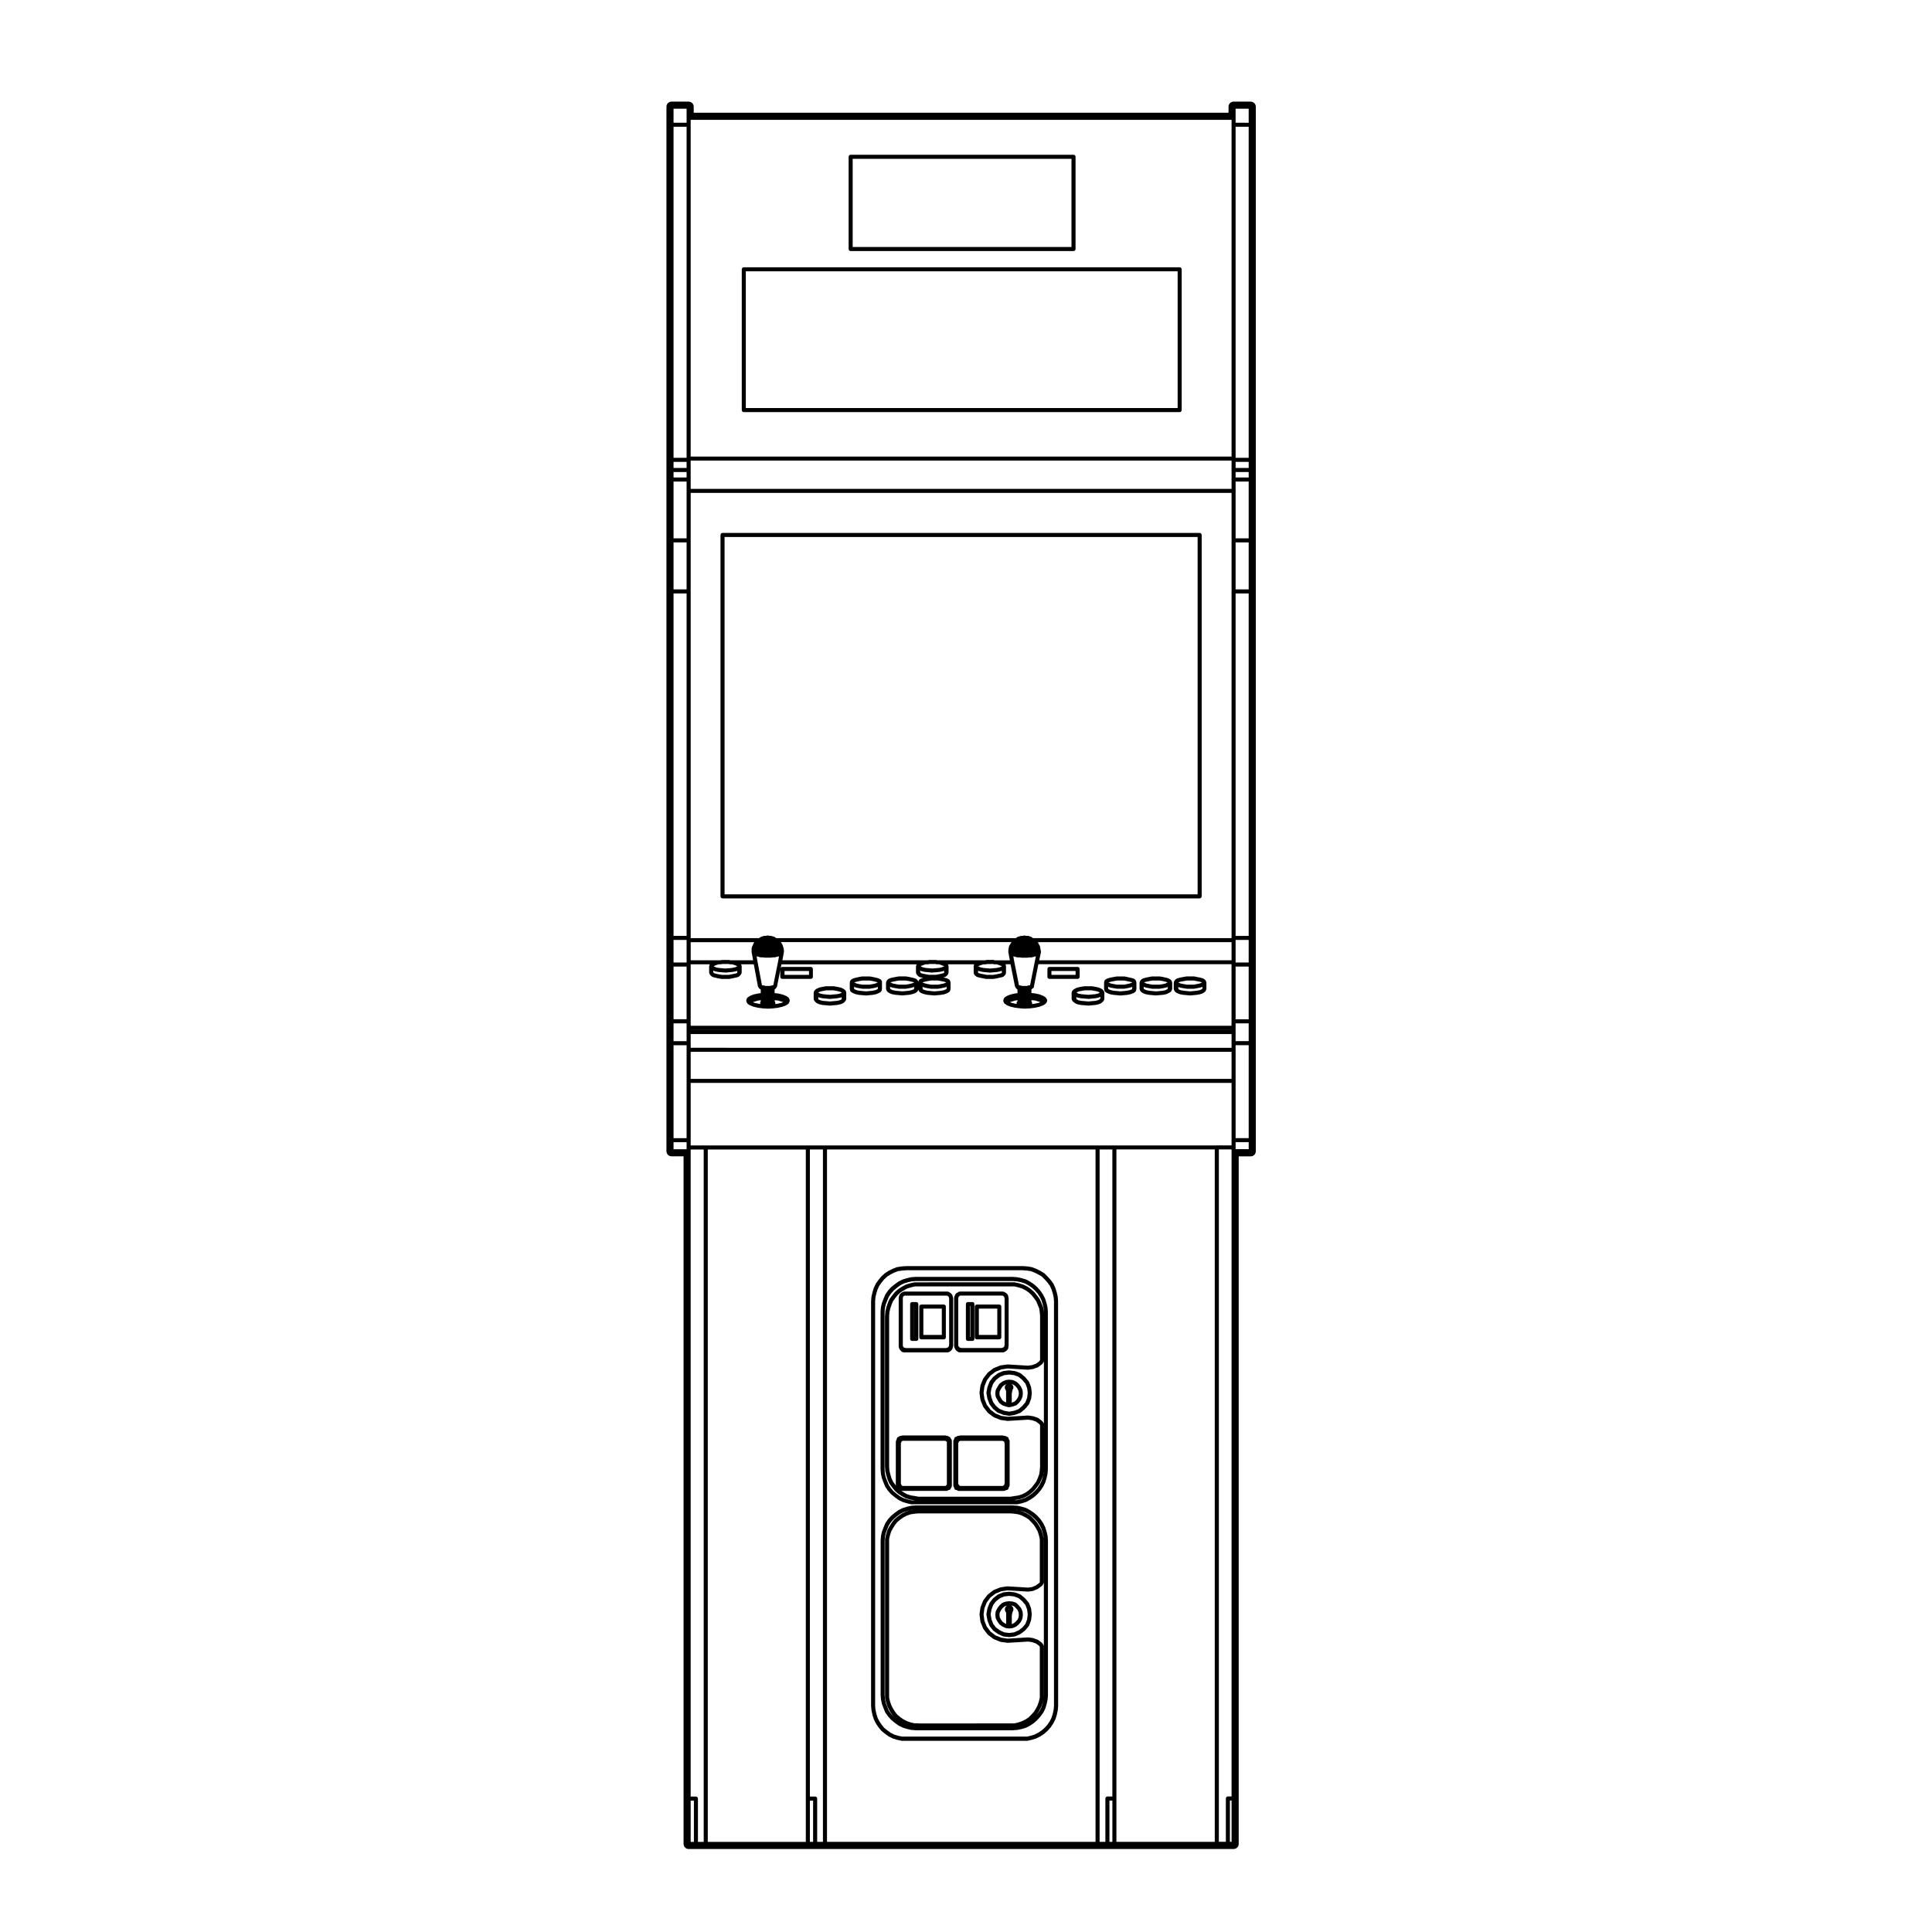 <?xml version="1.0" encoding="UTF-8"?>
<!-- Uploaded to: ICON Repo, www.iconrepo.com, Generator: ICON Repo Mixer Tools -->
<svg fill="#000000" width="800px" height="800px" version="1.1" viewBox="144 144 512 512" xmlns="http://www.w3.org/2000/svg">
 <g>
  <path d="m415.07 513.22-0.086-0.754c-0.004-0.031-0.035-0.039-0.039-0.07-0.012-0.039 0.012-0.059-0.004-0.09l-0.332-0.754c-0.012-0.02-0.031-0.02-0.047-0.039-0.012-0.02-0.004-0.051-0.016-0.07l-0.508-0.672c-0.016-0.02-0.035-0.012-0.055-0.031-0.012-0.02-0.012-0.039-0.023-0.051l-0.586-0.516c-0.023-0.02-0.059 0-0.082-0.02-0.023-0.02-0.031-0.051-0.059-0.059l-0.75-0.332c-0.023-0.02-0.055 0-0.086-0.012s-0.051-0.039-0.082-0.039l-0.84-0.082c-0.023 0-0.035 0.012-0.055 0.012s-0.039-0.012-0.059-0.012l-0.754 0.082c-0.031 0-0.047 0.031-0.074 0.039-0.023 0.012-0.055-0.012-0.086 0.012l-0.754 0.332c-0.02 0.012-0.02 0.031-0.039 0.039-0.02 0.012-0.047 0-0.066 0.02l-0.676 0.504c-0.031 0.031-0.031 0.059-0.051 0.09-0.023 0.02-0.066 0.031-0.086 0.059l-0.418 0.672v0.02h-0.016l-0.418 0.754c-0.02 0.039-0.004 0.082-0.016 0.117-0.016 0.031-0.047 0.051-0.055 0.09l-0.082 0.754c-0.012 0.02 0.016 0.039 0.016 0.059s-0.023 0.039-0.016 0.059l0.082 0.754c0.012 0.039 0.039 0.059 0.059 0.102 0.012 0.031-0.012 0.07 0.012 0.102l0.418 0.754c0.004 0.012 0.012 0.012 0.016 0.012v0.012l0.418 0.68c0.016 0.02 0.055 0.012 0.074 0.039 0.023 0.031 0.023 0.082 0.059 0.105l0.676 0.504c0.031 0.02 0.066 0.02 0.098 0.031 0.031 0.02 0.035 0.039 0.059 0.051l0.754 0.246c0.012 0.012 0.031 0.012 0.039 0.012 0.012 0 0.012 0.012 0.012 0.012l0.754 0.168c0.039 0.012 0.082 0.012 0.117 0.012h0.105l0.84-0.176c0.004 0 0.012-0.012 0.016-0.012 0.016 0 0.035 0 0.051-0.012l0.762-0.246c0.031-0.012 0.035-0.051 0.066-0.059 0.035-0.02 0.082-0.02 0.109-0.039l0.586-0.516c0.02-0.012 0.016-0.039 0.031-0.059 0.016-0.012 0.039-0.012 0.051-0.02l0.508-0.68c0.012-0.012 0-0.031 0.012-0.039 0.016-0.031 0.039-0.039 0.051-0.07l0.332-0.746c0.012-0.031-0.004-0.051 0.004-0.082 0.004-0.031 0.035-0.051 0.039-0.082l0.086-0.754c0.004-0.02-0.02-0.039-0.02-0.059-0.008-0.023 0.027-0.035 0.023-0.055zm-2.344-2.176 0.492 0.422 0.434 0.57 0.277 0.621 0.07 0.621-0.07 0.609-0.277 0.621-0.434 0.578-0.465 0.402-0.629 0.207-0.102 0.02c0.047-0.082 0.105-0.156 0.105-0.258v-2.137l0.07-0.363c0.004-0.02-0.012-0.039-0.012-0.059 0.004-0.02 0.02-0.02 0.02-0.051v-0.051c0.031-0.059 0.09-0.117 0.09-0.195v-0.129l0.023-0.059c0.016-0.031-0.004-0.07 0.004-0.102l0.051-0.09c0-0.012 0.012 0 0.016-0.012 0.105-0.102 0.156-0.238 0.156-0.371v-0.344c0-0.145-0.07-0.277-0.172-0.371l-0.055-0.105c-0.031-0.059-0.098-0.082-0.137-0.125-0.023-0.031-0.016-0.07-0.047-0.102-0.016-0.02-0.039-0.012-0.051-0.031l0.035 0.012zm-2.555 4.438-0.523-0.395-0.352-0.559-0.363-0.66-0.07-0.59 0.07-0.59 0.363-0.66 0.352-0.559 0.543-0.414 0.543-0.246c-0.035 0.031-0.051 0.07-0.082 0.102-0.039 0.039-0.105 0.059-0.137 0.117l-0.051 0.102c0 0.012-0.012 0.012-0.02 0.012-0.102 0.102-0.152 0.238-0.152 0.371v0.344c0 0.156 0.07 0.289 0.172 0.383l0.051 0.09c0.012 0.031-0.012 0.07 0 0.102l0.09 0.168 0.039 0.082c0 0.012-0.016 0.02-0.016 0.02 0 0.02 0.016 0.031 0.02 0.039-0.004 0.02-0.02 0.031-0.02 0.051 0 0.012 0.016 0.02 0.02 0.039-0.004 0.012-0.02 0.031-0.02 0.039v2.609c0 0.082 0.055 0.137 0.086 0.195zm1.242-3.828c0.016 0 0.016-0.02 0.02-0.02l0.016 0.031c0.004 0.012 0.012 0.012 0.016 0.02-0.004 0.012-0.012 0.012-0.016 0.012l-0.02 0.051-0.023-0.051c-0.004 0-0.004 0-0.012-0.012 0.004-0.012 0.004-0.012 0.012-0.02h0.004z"/>
  <path d="m415.07 571.97c0.004-0.031-0.016-0.039-0.016-0.059 0-0.02 0.02-0.039 0.016-0.059l-0.086-0.754c-0.004-0.031-0.035-0.039-0.039-0.07-0.012-0.031 0.012-0.059-0.004-0.09l-0.332-0.754c-0.012-0.02-0.039-0.031-0.059-0.051-0.012-0.031 0-0.059-0.023-0.082l-0.504-0.59c-0.004-0.012-0.016 0-0.023-0.012 0-0.012 0-0.012-0.004-0.02l-0.586-0.59c-0.035-0.031-0.082-0.02-0.117-0.039-0.039-0.031-0.055-0.07-0.09-0.09l-0.762-0.258c-0.02 0-0.035 0.02-0.066 0.012-0.02-0.012-0.031-0.031-0.051-0.031l-0.84-0.09c-0.023 0-0.035 0.02-0.059 0.02-0.02 0-0.035-0.02-0.055-0.012l-0.754 0.082c-0.02 0-0.031 0.02-0.051 0.031-0.02 0.012-0.039-0.012-0.059-0.012l-0.754 0.258c-0.039 0.012-0.051 0.051-0.086 0.07-0.035 0.031-0.074 0.012-0.105 0.039l-0.672 0.59c-0.02 0.02-0.016 0.039-0.031 0.059-0.016 0.012-0.039 0.012-0.055 0.031l-0.418 0.59c-0.012 0.012 0 0.02-0.012 0.031-0.004 0.012-0.02 0.012-0.023 0.02l-0.418 0.754c-0.02 0.031-0.004 0.07-0.016 0.105-0.016 0.039-0.047 0.059-0.055 0.09l-0.082 0.754c-0.012 0.02 0.016 0.039 0.016 0.059s-0.023 0.031-0.02 0.059l0.086 0.836c0.012 0.039 0.039 0.07 0.059 0.105 0.012 0.031-0.012 0.07 0.012 0.102l0.418 0.754c0.004 0.012 0.02 0 0.023 0.02 0.012 0 0 0.02 0.012 0.031l0.418 0.59c0.016 0.02 0.047 0.02 0.066 0.031 0.023 0.031 0.02 0.07 0.051 0.09l0.676 0.504c0.02 0.02 0.047 0.012 0.07 0.031 0.016 0 0.02 0.031 0.035 0.031l0.754 0.332c0.039 0.02 0.09 0.031 0.133 0.031 0.012 0 0.016 0.02 0.023 0.02l0.754 0.09h0.059 0.055l0.84-0.09c0.012 0 0.016-0.02 0.023-0.02 0.047 0 0.098-0.012 0.137-0.031l0.75-0.332c0.023-0.012 0.031-0.039 0.055-0.051 0.023-0.012 0.055-0.012 0.086-0.031l0.586-0.504c0.016-0.012 0.012-0.031 0.023-0.039 0.004-0.02 0.023-0.012 0.035-0.02l0.504-0.59c0.016-0.02 0.004-0.039 0.023-0.059 0.016-0.031 0.047-0.039 0.059-0.082l0.332-0.746c0.012-0.031-0.004-0.059 0.004-0.09 0.004-0.02 0.035-0.039 0.039-0.082zm-3.633-1.535h0.023l0.016 0.051v0.031l-0.012 0.012c-0.031 0.031-0.02 0.07-0.039 0.102-0.02-0.031-0.016-0.07-0.039-0.102l-0.012-0.012v-0.031l0.035-0.02c0.02-0.012 0.02-0.031 0.027-0.031zm-0.469-0.953c-0.031 0.02-0.07 0.031-0.09 0.051l-0.105 0.051c-0.039 0.031-0.047 0.059-0.074 0.09-0.031 0.012-0.039 0.039-0.066 0.07-0.031 0.012-0.07 0.012-0.09 0.031-0.031 0.039-0.031 0.082-0.051 0.117-0.02 0.035-0.07 0.051-0.082 0.09l-0.09 0.258c-0.016 0.059 0.016 0.105 0.016 0.156-0.004 0.039-0.039 0.059-0.039 0.102v0.168c0 0.051 0.039 0.082 0.047 0.117 0.012 0.039-0.004 0.09 0.012 0.125l0.09 0.168c0.02 0.051 0.07 0.07 0.102 0.105 0.012 0.012 0.012 0.02 0.012 0.02v0.051c0 0.09 0.059 0.145 0.102 0.227 0 0.012-0.016 0.02-0.016 0.02 0 0.02 0.016 0.031 0.02 0.051-0.004 0.012-0.02 0.02-0.02 0.039 0 0.02 0.016 0.031 0.02 0.039-0.004 0.02-0.02 0.031-0.02 0.051v2.602c0 0.039 0.031 0.059 0.035 0.09l-0.48-0.215-0.562-0.422-0.344-0.492-0.352-0.629-0.07-0.68 0.07-0.578 0.352-0.648 0.363-0.504 0.539-0.473 0.598-0.207zm1.098 4.938c0.02-0.059 0.07-0.102 0.07-0.156v-2.125l0.07-0.371c0.004-0.02-0.012-0.031-0.012-0.051 0.004-0.02 0.02-0.031 0.02-0.051v-0.059c0.031-0.059 0.09-0.117 0.09-0.195v-0.145s0.004-0.012 0.004-0.02c0-0.012-0.004-0.012-0.004-0.02v-0.02h0.012c0.016-0.012 0.012-0.039 0.02-0.059 0.023-0.031 0.059-0.051 0.082-0.082l0.086-0.168c0.02-0.039 0-0.09 0.012-0.125s0.051-0.07 0.051-0.117v-0.172c0-0.02-0.02-0.02-0.02-0.039s0.02-0.031 0.02-0.051c0-0.031-0.031-0.039-0.035-0.082-0.004-0.031 0.016-0.059 0.012-0.09l-0.09-0.258c-0.031-0.082-0.105-0.137-0.168-0.188-0.02-0.031-0.02-0.082-0.051-0.102-0.012-0.02-0.039-0.012-0.059-0.031-0.012-0.02-0.012-0.039-0.02-0.059-0.023-0.031-0.059-0.02-0.09-0.031-0.02-0.02-0.031-0.059-0.051-0.07l-0.039-0.012 0.188 0.012 0.578 0.195 0.484 0.484 0.441 0.516 0.266 0.609 0.07 0.609-0.07 0.711-0.266 0.59-0.434 0.504-0.504 0.434-0.594 0.266z"/>
  <path d="m396.67 537.88 0.172 0.336c0.004 0.02 0.02 0.02 0.023 0.031v0.07c0 0.297 0.242 0.539 0.539 0.539h0.074c0.012 0.012 0.012 0.02 0.02 0.02l0.172 0.09 0.164 0.09c0.082 0.031 0.156 0.051 0.242 0.051h12.016c0.082 0 0.16-0.02 0.238-0.051l0.172-0.09 0.168-0.09c0.012 0 0.012-0.012 0.02-0.02h0.074c0.297 0 0.535-0.246 0.535-0.539v-0.07c0.012-0.012 0.02-0.012 0.031-0.031l0.172-0.336c0.02-0.039 0-0.082 0.012-0.117 0.012-0.051 0.051-0.082 0.051-0.117v-11.77c0-0.125-0.051-0.266-0.156-0.371l-0.023-0.031-0.047-0.09-0.031-0.051v-0.039c0-0.309-0.242-0.539-0.535-0.539-0.035-0.031-0.047-0.09-0.098-0.105l-0.168-0.09c-0.039-0.02-0.086 0-0.125 0-0.039-0.02-0.07-0.051-0.117-0.051h-0.207l-0.051-0.031c-0.047-0.02-0.086 0-0.125-0.012-0.039-0.012-0.07-0.051-0.117-0.051h-11.34c-0.047 0-0.07 0.039-0.109 0.051-0.039 0.012-0.086-0.012-0.125 0.012l-0.055 0.031h-0.207c-0.047 0-0.074 0.031-0.117 0.051-0.039 0-0.086-0.02-0.125 0l-0.172 0.09c-0.047 0.02-0.059 0.082-0.098 0.105-0.297 0-0.539 0.238-0.539 0.539v0.039l-0.023 0.051-0.039 0.09-0.023 0.031c-0.004 0.012 0 0.012-0.004 0.012-0.09 0.102-0.152 0.227-0.152 0.363v11.77c0 0.039 0.039 0.07 0.051 0.117-0.016 0.039-0.035 0.074-0.016 0.113zm12.832-12.039h0.203l0.012 0.012c0.082 0.082 0.188 0.117 0.293 0.125l0.047 0.039 0.082 0.082 0.016 0.051v0.168c0 0.039 0.035 0.07 0.051 0.105 0.004 0.039-0.016 0.09 0.004 0.125l0.031 0.051v10.418l-0.031 0.051c-0.02 0.039 0 0.09-0.004 0.125-0.016 0.039-0.051 0.07-0.051 0.117v0.105l-0.016 0.012c-0.02 0.02-0.012 0.059-0.031 0.082-0.016 0.031-0.051 0.039-0.07 0.059v0.012l-0.012 0.012c-0.031 0.012-0.035 0.039-0.059 0.059-0.023 0.02-0.059 0.012-0.082 0.039l-0.07 0.059c-0.012 0.012-0.031 0-0.047 0.012l-0.055 0.031h-11.258l-0.055-0.031c-0.016-0.012-0.031 0-0.047-0.012l-0.066-0.059c-0.012-0.012-0.031 0-0.039-0.02-0.016-0.051-0.055-0.082-0.082-0.117-0.035-0.059-0.059-0.102-0.117-0.137l-0.086-0.176-0.023-0.051v-10.746h0.012v-0.02c0.074-0.082 0.109-0.188 0.133-0.309 0.039-0.039 0.055-0.09 0.082-0.137 0.004 0 0.016-0.012 0.02-0.02 0.098-0.031 0.195-0.039 0.266-0.105l0.012-0.012z"/>
  <path d="m388.16 498.94h5.965c0.297 0 0.535-0.238 0.535-0.527v-8.152c0-0.309-0.242-0.539-0.535-0.539h-5.965c-0.297 0-0.539 0.238-0.539 0.539v8.152c0 0.289 0.246 0.527 0.539 0.527zm5.43-1.164h-4.891v-6.988h4.891z"/>
  <path d="m418.09 600.55 0.836-0.754c0.012-0.012 0.012-0.02 0.016-0.031 0.004-0.012 0.02 0 0.023-0.012l0.754-0.848c0.012-0.012 0.004-0.02 0.012-0.031 0.012-0.012 0.02-0.012 0.031-0.012l0.672-0.926c0.004-0.012 0-0.031 0.012-0.039 0.012-0.012 0.031-0.02 0.035-0.031l0.508-1.012c0.004-0.012-0.004-0.031 0-0.039 0.012-0.02 0.023-0.031 0.031-0.051l0.332-1.082c0.004-0.012 0-0.02 0-0.031 0.004-0.012 0.016-0.012 0.016-0.02l0.25-1.18c0.004-0.012-0.012-0.02 0-0.031 0-0.02 0.012-0.031 0.016-0.039l0.086-1.094c0-0.012-0.012-0.012-0.012-0.02 0-0.012 0.012-0.012 0.012-0.02v-40.914c0-0.012-0.012-0.012-0.012-0.02 0-0.012 0.012-0.012 0.012-0.02l-0.086-1.168c0-0.02-0.016-0.031-0.023-0.039 0-0.02 0.016-0.031 0.012-0.051l-0.25-1.094c0-0.012-0.016-0.012-0.016-0.02 0 0 0.004-0.012 0-0.02l-0.332-1.094c-0.004-0.012-0.02-0.02-0.031-0.031-0.004-0.02 0.012-0.039 0-0.051l-0.508-1.004c-0.004-0.012-0.02-0.012-0.023-0.031-0.012-0.012 0-0.02-0.012-0.039l-0.672-1.004c-0.012-0.012-0.031-0.012-0.035-0.02-0.012-0.012-0.004-0.031-0.016-0.039l-0.754-0.836c-0.004-0.012-0.02-0.012-0.023-0.02-0.004-0.012-0.004-0.012-0.016-0.02l-0.836-0.754c-0.012-0.012-0.031-0.012-0.039-0.012-0.012-0.012-0.012-0.031-0.023-0.039l-1.008-0.672c-0.012-0.012-0.02 0-0.02-0.012l-0.02-0.02-0.926-0.504c-0.02-0.012-0.039 0-0.059-0.012-0.02-0.012-0.02-0.02-0.039-0.031l-1.094-0.344c-0.012 0-0.012 0.012-0.02 0.012-0.012-0.012-0.02-0.02-0.031-0.02l-1.168-0.258c-0.02 0-0.031 0.02-0.039 0.012-0.016 0-0.02-0.02-0.039-0.02l-1.168-0.082c-0.012 0-0.016 0.012-0.02 0.012-0.012 0-0.016-0.012-0.02-0.012h-25.625c-0.012 0-0.012 0.012-0.02 0.012-0.004 0-0.012-0.012-0.016-0.012l-1.176 0.082c-0.016 0-0.023 0.02-0.039 0.031-0.016 0-0.031-0.02-0.047-0.012l-1.094 0.246c-0.004 0-0.012 0.012-0.016 0.02-0.004 0-0.016-0.012-0.02-0.012l-1.094 0.344c-0.016 0-0.02 0.02-0.035 0.02-0.016 0.012-0.035 0-0.047 0.012l-1.008 0.504c-0.012 0.012-0.016 0.031-0.031 0.039-0.016 0-0.031 0-0.047 0.012l-0.926 0.672c-0.004 0.012-0.004 0.02-0.012 0.02h-0.016l-0.926 0.754c-0.012 0.012-0.012 0.031-0.02 0.039-0.012 0.012-0.023 0-0.039 0.02l-0.754 0.836c-0.012 0.012-0.004 0.031-0.016 0.039-0.012 0.012-0.023 0.012-0.035 0.02l-0.672 1.004c-0.012 0.02 0 0.039-0.012 0.059-0.004 0.02-0.031 0.02-0.035 0.039l-0.418 1.012c0 0.012-0.004 0.012-0.004 0.012l-0.418 1.094c-0.004 0.012 0 0.031 0 0.039-0.004 0.012-0.02 0.02-0.023 0.031l-0.25 1.094c0 0.012 0.012 0.031 0.012 0.039-0.004 0.02-0.02 0.031-0.02 0.051l-0.086 1.168c0 0.012 0.012 0.012 0.012 0.02 0 0.012-0.012 0.012-0.012 0.02v40.914c0 0.012 0.012 0.012 0.012 0.02 0 0.012-0.004 0.012-0.004 0.02l0.086 1.094c0 0.012 0.016 0.02 0.016 0.039 0.004 0.012-0.004 0.02-0.004 0.031l0.25 1.18c0 0.02 0.02 0.02 0.031 0.039 0 0.012-0.012 0.02 0 0.039l0.418 1.094s0.004 0 0.004 0.012l0.418 1.012c0.012 0.031 0.035 0.039 0.051 0.059 0.012 0.012 0.004 0.039 0.012 0.051l0.672 0.926c0.012 0 0.016 0 0.023 0.012 0.004 0.012 0 0.02 0.012 0.031l0.754 0.848c0.012 0.012 0.031 0 0.039 0.012 0.012 0.02 0.012 0.031 0.02 0.039l0.926 0.754c0.004 0.012 0.012 0 0.016 0.012 0.004 0 0.004 0.012 0.012 0.012l0.926 0.672c0.016 0.012 0.031 0.012 0.051 0.02 0.012 0.012 0.012 0.02 0.023 0.031l1.008 0.504c0.02 0.012 0.039 0.012 0.059 0.02 0.012 0 0.016 0.02 0.02 0.02l1.094 0.332h0.031s0.004 0 0.004 0.012l1.094 0.258h0.074 0.012l1.176 0.09c0.016 0 0.023 0.012 0.039 0.012h25.625c0.012 0 0.02-0.012 0.039-0.012l1.168-0.09h0.012 0.07l1.168-0.258c0.012 0 0.012-0.012 0.016-0.012h0.035l1.094-0.332c0.012-0.012 0.02-0.02 0.023-0.031 0.023 0 0.055 0 0.074-0.02l0.926-0.504c0.004 0 0.004-0.012 0.012-0.012 0.012-0.012 0.02-0.012 0.031-0.012l1.008-0.68c0.016 0 0.016-0.02 0.023-0.031h0.008zm-37.914-2.344-0.621-0.848-0.398-0.945-0.398-1.043-0.238-1.113-0.082-1.012v-40.883l0.082-1.125 0.23-1.012 0.402-1.031 0.402-0.961 0.625-0.938 0.699-0.777 0.875-0.719 0.883-0.641 0.926-0.465 1.023-0.312 0.422-0.102-0.984 0.324c-0.012 0-0.016 0.02-0.031 0.02-0.012 0.012-0.023 0-0.039 0.012l-1.008 0.504c-0.016 0.012-0.016 0.02-0.023 0.031-0.012 0.012-0.031 0-0.039 0.012l-0.84 0.59c-0.004 0-0.004 0.012-0.012 0.02h-0.02l-0.922 0.754c-0.016 0.02-0.012 0.039-0.031 0.059-0.016 0.012-0.039 0.012-0.051 0.02l-0.66 0.844c-0.004 0-0.004 0.02-0.004 0.02-0.012 0.02-0.02 0.02-0.023 0.031l-0.59 0.926c-0.004 0 0 0.012-0.004 0.02 0 0-0.012 0-0.016 0.012l-0.5 0.918c-0.016 0.02 0 0.051-0.012 0.07-0.004 0.012-0.023 0.02-0.035 0.039l-0.332 1.094c-0.004 0 0 0.012 0 0.012 0 0.012-0.012 0.02-0.012 0.031l-0.25 1.082c-0.004 0.031 0.012 0.051 0.012 0.07s-0.031 0.031-0.031 0.059v42.09c0 0.031 0.023 0.039 0.031 0.059 0 0.02-0.016 0.051-0.012 0.059l0.25 1.094c0 0.02 0.012 0.02 0.016 0.031v0.031l0.332 1.004c0.004 0.02 0.02 0.02 0.023 0.031 0.004 0.02 0 0.031 0.004 0.039l0.504 1.004c0.004 0.012 0.016 0.02 0.02 0.031s0 0.012 0.004 0.02l0.59 0.926c0.004 0.012 0.016 0.012 0.023 0.02 0.004 0 0 0.02 0.012 0.031l0.605 0.754-0.059-0.059zm5.867-54.098-0.867 0.137 0.449-0.105zm27.414 0.023 0.352 0.082-0.621-0.09zm1.129 0.246 0.992 0.309 0.867 0.473 0.953 0.641 0.785 0.711 0.711 0.785 0.641 0.953 0.465 0.938 0.312 1.023 0.242 1.031 0.023 0.383-0.227-0.992c0-0.012-0.012-0.02-0.016-0.031l0.004-0.012-0.332-1.094c-0.012-0.02-0.031-0.031-0.035-0.039-0.012-0.02 0-0.051-0.012-0.07l-0.504-0.918c-0.004-0.012-0.016-0.012-0.016-0.012v-0.02l-0.594-0.926c-0.004-0.02-0.023-0.02-0.035-0.031-0.016-0.02-0.012-0.031-0.02-0.051l-0.754-0.836-0.008 0.004c-0.004-0.012 0-0.02-0.004-0.02l-0.754-0.754c-0.016-0.02-0.035-0.012-0.055-0.02-0.02-0.02-0.02-0.039-0.039-0.059l-0.926-0.578c-0.012-0.012-0.02 0-0.023-0.012-0.016 0-0.016-0.012-0.023-0.02l-1.004-0.504c-0.016-0.012-0.023 0-0.039-0.012-0.012 0-0.016-0.02-0.031-0.02l-0.91-0.309zm-27.188 56.316h-1.039l-0.992-0.227-0.961-0.324-0.926-0.465-0.812-0.559-0.852-0.699-0.613-0.777-0.562-0.887-0.465-0.938-0.324-0.961-0.227-0.992v-41.969l0.23-1.023 0.312-1.004 0.473-0.867 0.562-0.887 0.621-0.777 0.852-0.699 0.812-0.559 0.926-0.465 0.941-0.312 1.031-0.156 1.027-0.082h24.348l1.027 0.082 1.031 0.156 0.938 0.312 0.938 0.465 0.863 0.551 0.715 0.711 0.707 0.785 0.555 0.875 0.473 0.867 0.312 1.004 0.238 1.023v11.383l-0.121 0.195-0.883 0.66-1.043 0.453-1.055 0.145-5.406-0.332c-0.02 0-0.035 0.012-0.055 0.02-0.02 0-0.035-0.02-0.055-0.02l-1.77 0.258c-0.02 0.012-0.035 0.031-0.059 0.039-0.02 0-0.039-0.02-0.059-0.012l-1.684 0.68c-0.023 0.012-0.031 0.039-0.051 0.051-0.031 0.02-0.059 0-0.082 0.02l-1.426 1.094c-0.02 0.02-0.02 0.051-0.039 0.07-0.02 0.012-0.051 0.012-0.059 0.031l-1.094 1.426c-0.016 0.031-0.004 0.051-0.02 0.082-0.012 0.02-0.039 0.031-0.055 0.051l-0.672 1.684c-0.012 0.031 0 0.039 0 0.07-0.004 0.02-0.031 0.031-0.035 0.059l-0.25 1.762c-0.004 0.031 0.02 0.051 0.02 0.07 0 0.031-0.023 0.051-0.02 0.082l0.25 1.848c0 0.02 0.023 0.039 0.035 0.059 0 0.031-0.012 0.051 0 0.07l0.672 1.684c0.012 0.031 0.039 0.039 0.055 0.07 0.012 0.012 0.004 0.039 0.016 0.059l1.094 1.414c0.012 0.031 0.039 0.02 0.059 0.039 0.02 0.02 0.016 0.051 0.039 0.07l1.426 1.082c0.023 0.031 0.055 0.02 0.082 0.039 0.02 0.012 0.031 0.031 0.051 0.039l1.684 0.672c0.031 0.02 0.07 0.02 0.102 0.031 0.012 0 0.012 0.012 0.02 0.012l1.77 0.246c0.023 0.012 0.055 0.012 0.074 0.012h0.004 0.031l5.406-0.332 1.062 0.145 1.055 0.383 0.863 0.641 0.121 0.207v13.48l-0.238 0.992-0.316 0.961-0.469 0.938-0.555 0.875-0.707 0.785-0.715 0.711-0.863 0.551-0.938 0.465-0.961 0.324-0.992 0.227h-1.031l-24.375 0.012zm32.141-3.356-0.629 0.867-0.723 0.797-0.039 0.039 0.648-0.719c0.016-0.02 0.012-0.039 0.02-0.059 0.012-0.012 0.031 0 0.035-0.02l0.594-0.926v-0.02c0.004-0.012 0.016-0.02 0.02-0.031l0.508-1.004c0.004-0.012-0.004-0.02 0-0.039 0.004-0.012 0.023-0.012 0.031-0.031l0.332-1.004c0.004-0.02-0.004-0.031 0-0.031 0-0.012 0.016-0.012 0.016-0.031l0.207-0.887v0.012l-0.246 1.145-0.312 1.012zm-1.715-19.211c-0.02-0.012-0.035 0.012-0.059 0-0.016 0-0.023-0.031-0.047-0.031l-1.176-0.168c-0.02 0-0.039 0.02-0.055 0.02-0.023-0.012-0.035-0.02-0.055-0.02l-5.41 0.332-1.641-0.246-1.551-0.609-1.316-1.012-1.004-1.309-0.625-1.547-0.23-1.723 0.23-1.613 0.625-1.559 1.004-1.32 1.316-1.004 1.551-0.621 1.641-0.238 5.41 0.332h0.031 0.082l1.176-0.168c0.012 0 0.016-0.012 0.023-0.02 0.039-0.012 0.082-0.012 0.105-0.02l1.18-0.504c0.016-0.012 0.02-0.031 0.035-0.039 0.023-0.02 0.055-0.012 0.074-0.031l1.008-0.754c0.039-0.02 0.039-0.07 0.066-0.105 0.02-0.02 0.059-0.012 0.074-0.039l0.25-0.422c0.031-0.051 0.012-0.102 0.02-0.145 0.02-0.039 0.059-0.082 0.059-0.125v-11.285l0.02 0.215v40.883l-0.02 0.207v-13.227c0-0.051-0.039-0.082-0.059-0.125-0.012-0.051 0.012-0.102-0.02-0.145l-0.25-0.414c-0.016-0.039-0.059-0.039-0.086-0.059-0.023-0.039-0.023-0.07-0.055-0.102l-1.008-0.754c-0.023-0.02-0.059 0-0.082-0.02-0.031-0.012-0.035-0.051-0.066-0.051zm-3.754-33.855c-0.004 0-0.004 0 0 0 0.004 0 0.004 0 0 0zm-28.977 0c-0.012 0-0.023-0.012-0.039 0l0.07-0.02c-0.012 0-0.02 0.02-0.031 0.02z"/>
  <path d="m417.26 570.34c0-0.02-0.02-0.039-0.031-0.059-0.012-0.02 0.012-0.039 0-0.07l-0.504-1.34c-0.016-0.039-0.051-0.039-0.07-0.07-0.016-0.031 0-0.07-0.031-0.09l-0.922-1.094c-0.012-0.02-0.031-0.012-0.047-0.031-0.012-0.012-0.012-0.031-0.02-0.039l-1.094-0.926c-0.023-0.02-0.059-0.012-0.09-0.031-0.031-0.012-0.039-0.051-0.07-0.059l-1.352-0.504c-0.02-0.012-0.039 0-0.066 0-0.023 0-0.035-0.031-0.059-0.031l-1.43-0.168c-0.02 0-0.039 0.012-0.059 0.02-0.02-0.012-0.039-0.031-0.066-0.02l-1.426 0.168c-0.031 0-0.047 0.031-0.066 0.031-0.031 0.012-0.051-0.012-0.074 0l-1.258 0.504c-0.023 0.02-0.035 0.051-0.055 0.059-0.031 0.012-0.059 0-0.082 0.02l-1.176 0.926c-0.023 0.02-0.016 0.039-0.035 0.059s-0.047 0.02-0.059 0.039l-0.84 1.094c-0.02 0.02-0.004 0.051-0.023 0.082-0.012 0.02-0.047 0.031-0.051 0.059l-0.516 1.34c0 0.02 0.012 0.039 0.004 0.059-0.004 0.02-0.023 0.02-0.023 0.039l-0.258 1.426c-0.004 0.039 0.02 0.059 0.02 0.09 0 0.039-0.023 0.07-0.02 0.102l0.258 1.426c0 0.02 0.02 0.031 0.023 0.051 0.004 0.012-0.004 0.031-0.004 0.051l0.516 1.352c0.012 0.031 0.039 0.051 0.059 0.07 0.012 0.031 0 0.051 0.016 0.07l0.84 1.094c0.016 0.02 0.047 0.012 0.07 0.031 0.02 0.031 0.02 0.059 0.047 0.082l1.176 0.836c0.02 0.012 0.039 0.012 0.059 0.02 0.012 0.012 0.012 0.031 0.023 0.031l1.266 0.59c0.039 0.02 0.086 0.02 0.133 0.031 0.012 0 0.016 0.02 0.031 0.02l1.426 0.168h0.066 0.059l1.43-0.168c0.016 0 0.016-0.02 0.023-0.02 0.047 0 0.09-0.012 0.125-0.02l1.352-0.59c0.016-0.012 0.02-0.031 0.035-0.051 0.023-0.012 0.055 0 0.074-0.02l1.094-0.836c0.02-0.02 0.02-0.039 0.031-0.059 0.02-0.012 0.039-0.012 0.055-0.02l0.922-1.094c0.02-0.02 0.012-0.051 0.031-0.07 0.016-0.031 0.051-0.051 0.07-0.09l0.504-1.352c0.012-0.02-0.012-0.039 0-0.059 0.012-0.031 0.031-0.051 0.031-0.07l0.168-1.426c0.004-0.02-0.016-0.039-0.02-0.07 0.004-0.012 0.023-0.031 0.02-0.059zm-3.336 5.734-1.199 0.523-1.289 0.156-1.281-0.156-1.137-0.527-1.066-0.754-0.746-0.973-0.457-1.219-0.227-1.289 0.227-1.27 0.457-1.23 0.75-0.973 1.062-0.836 1.117-0.453 1.301-0.145 1.301 0.145 1.199 0.453 0.984 0.836 0.832 0.984 0.449 1.199 0.156 1.289-0.156 1.309-0.449 1.188-0.828 0.984z"/>
  <path d="m377.37 533.39 0.086 1.18c0 0.012 0.016 0.02 0.02 0.039 0 0.02-0.012 0.031-0.012 0.039l0.25 1.094c0.004 0.02 0.02 0.02 0.023 0.039 0 0.012-0.012 0.02 0 0.039l0.418 1.094h0.004v0.012l0.418 1.012c0.004 0.012 0.031 0.02 0.039 0.039 0.004 0.02 0 0.031 0.004 0.039l0.672 1.012c0.004 0.012 0.023 0.012 0.031 0.02 0.012 0.02 0.004 0.031 0.016 0.039l0.754 0.848c0.012 0.012 0.031 0 0.039 0.012 0.012 0.012 0.012 0.039 0.02 0.051l0.926 0.746c0.004 0.012 0.012 0.012 0.016 0.012s0.004 0.012 0.012 0.012l0.926 0.68c0.016 0.012 0.031 0.012 0.051 0.012 0.012 0.012 0.012 0.031 0.023 0.031l1.008 0.504c0.02 0.012 0.039 0.012 0.059 0.02 0.012 0 0.016 0.012 0.02 0.02l1.094 0.332h0.031c0 0.012 0.004 0.012 0.004 0.012l1.094 0.258c0.039 0.012 0.086 0.012 0.121 0.012h27.98c0.035 0 0.074 0 0.109-0.012l1.168-0.246c0.012-0.012 0.012-0.012 0.016-0.012 0.016-0.012 0.023-0.012 0.035-0.012l1.094-0.332c0.012-0.012 0.02-0.02 0.023-0.031 0.023-0.012 0.055 0 0.074-0.012l0.926-0.516c0.004 0 0.004-0.012 0.012-0.02h0.031l1.008-0.672c0.016-0.012 0.016-0.031 0.023-0.039 0.012-0.012 0.031 0 0.039-0.02l0.836-0.746c0.012-0.012 0.012-0.02 0.016-0.031 0.004-0.012 0.02-0.012 0.023-0.012l0.754-0.848c0.012-0.012 0.004-0.02 0.02-0.039 0-0.012 0.02-0.012 0.031-0.02l0.672-1.012c0.012 0 0-0.012 0.012-0.02 0.004-0.02 0.02-0.02 0.023-0.031l0.508-1.012c0.004-0.012-0.004-0.02 0-0.039 0.012-0.02 0.023-0.031 0.031-0.039l0.332-1.094c0.004-0.012 0-0.02 0-0.02s0.016-0.012 0.016-0.02l0.25-1.094c0.004-0.012-0.012-0.02-0.012-0.039 0.012-0.02 0.023-0.031 0.023-0.039l0.086-1.18c0-0.012-0.012-0.012-0.012-0.012 0-0.012 0.012-0.02 0.012-0.031v-41.586s-0.012-0.012-0.012-0.02c0 0 0.012-0.012 0.012-0.02l-0.086-1.168c0-0.02-0.016-0.031-0.023-0.039 0-0.02 0.016-0.031 0.012-0.039l-0.25-1.094c0-0.012-0.016-0.02-0.016-0.02 0-0.012 0.004-0.02 0-0.02l-0.332-1.094c-0.004-0.02-0.02-0.031-0.031-0.039-0.004-0.012 0.012-0.031 0-0.051l-0.508-1.004c-0.004-0.012-0.02-0.012-0.023-0.02-0.012-0.012 0-0.031-0.012-0.039l-0.672-1.004c-0.012-0.02-0.031-0.02-0.035-0.031-0.012-0.012-0.004-0.031-0.016-0.039l-0.754-0.836c-0.004-0.012-0.02-0.012-0.023-0.012-0.004-0.012-0.004-0.02-0.016-0.031l-0.836-0.754c-0.012-0.012-0.031-0.012-0.039-0.012-0.012-0.012-0.012-0.031-0.023-0.039l-1.008-0.672c-0.012-0.012-0.02 0-0.02-0.012-0.012 0-0.012-0.012-0.02-0.02l-0.926-0.504c-0.02-0.012-0.039 0-0.059-0.012-0.02 0-0.02-0.02-0.039-0.031l-1.094-0.332h-0.02c-0.012 0-0.02-0.012-0.031-0.012l-1.168-0.258c-0.02 0-0.031 0.012-0.039 0.012-0.016-0.012-0.02-0.02-0.039-0.02l-1.168-0.09c-0.012 0-0.016 0.012-0.02 0.012-0.012 0-0.016-0.012-0.02-0.012h-25.625c-0.012 0-0.012 0.012-0.02 0.012-0.004 0-0.012-0.012-0.016-0.012l-1.176 0.09c-0.016 0-0.023 0.02-0.039 0.02s-0.031-0.012-0.047-0.012l-1.094 0.258c-0.004 0-0.012 0.012-0.016 0.012h-0.02l-1.094 0.332c-0.016 0-0.02 0.02-0.035 0.031h-0.047l-1.008 0.516c-0.012 0-0.016 0.02-0.031 0.031s-0.031 0-0.047 0.012l-0.926 0.672c-0.004 0.012-0.004 0.02-0.012 0.02h-0.016l-0.926 0.754c-0.012 0.012-0.012 0.031-0.02 0.039-0.012 0.012-0.023 0.012-0.039 0.02l-0.754 0.836c-0.012 0.012-0.004 0.031-0.016 0.039-0.012 0.012-0.023 0.012-0.035 0.031l-0.672 1.004c-0.012 0.02 0 0.039-0.012 0.051-0.004 0.02-0.031 0.02-0.035 0.039l-0.418 1.012v0.012h-0.004l-0.418 1.094c-0.004 0.012 0 0.031 0 0.039-0.004 0.02-0.02 0.02-0.023 0.039l-0.25 1.094c0 0.012 0.012 0.02 0.012 0.031-0.004 0.02-0.02 0.031-0.02 0.051l-0.086 1.168c0 0.012 0.012 0.02 0.012 0.02 0 0.012-0.012 0.02-0.012 0.02v41.586c0 0.012 0.012 0.02 0.012 0.031 0.008 0.004-0.004 0.004-0.004 0.012zm4.394-48.168 0.883-0.641 0.926-0.465 1.023-0.312 1.039-0.238 1.117-0.082h25.59l1.125 0.082 1.133 0.238 0.992 0.309 0.867 0.473 0.953 0.641 0.785 0.711 0.711 0.785 0.641 0.953 0.465 0.938 0.312 1.023 0.242 1.043 0.086 1.113v0.102l-0.02-0.238c0-0.012-0.012-0.02-0.012-0.02-0.004-0.012 0.004-0.02 0-0.031l-0.168-1.094c0-0.02-0.031-0.031-0.035-0.051-0.004-0.02 0.016-0.051 0-0.07l-0.418-1.012-0.422-1.004c-0.004-0.02-0.031-0.031-0.047-0.051-0.012-0.02-0.004-0.039-0.016-0.059l-0.676-0.926c0-0.012-0.004-0.012-0.012-0.012-0.004 0-0.004-0.012-0.004-0.012l-0.672-0.848c-0.012-0.012-0.031 0-0.039-0.02-0.016-0.012-0.012-0.031-0.02-0.039l-0.84-0.754c-0.012-0.012-0.023 0-0.035-0.012-0.012-0.012-0.012-0.02-0.02-0.031l-0.836-0.59c-0.016-0.012-0.031 0-0.047-0.012-0.016 0-0.016-0.02-0.023-0.031l-1.008-0.504c-0.016-0.012-0.035 0-0.051 0-0.016-0.012-0.016-0.031-0.035-0.031l-1.094-0.344c-0.012 0-0.016 0.012-0.02 0-0.004 0-0.012 0-0.02-0.012l-1.094-0.246c-0.02-0.012-0.039 0.012-0.059 0.012s-0.035-0.031-0.059-0.031h-1.094l-24.363 0.008h-1.008c-0.02 0-0.035 0.031-0.059 0.031-0.02 0-0.035-0.02-0.059-0.012l-1.094 0.246c-0.012 0.012-0.012 0.012-0.016 0.012-0.004 0.012-0.012 0-0.02 0l-1.094 0.344c-0.02 0-0.02 0.02-0.039 0.031-0.016 0.012-0.039 0-0.059 0.012l-0.922 0.504c-0.004 0-0.004 0.012-0.012 0.02h-0.02l-0.922 0.59c-0.016 0.012-0.016 0.031-0.023 0.039-0.016 0-0.035 0-0.047 0.012l-0.84 0.754c-0.012 0.012-0.004 0.031-0.02 0.039-0.012 0.02-0.031 0.012-0.039 0.02l-0.676 0.848v0.012s-0.004 0-0.012 0.012l-0.68 0.922c-0.012 0.02-0.004 0.039-0.012 0.059-0.016 0.02-0.039 0.031-0.051 0.051l-0.418 1.004c-0.004 0.012 0 0.02 0 0.031-0.004 0-0.012 0-0.016 0.012l-0.336 1.004c0 0.02 0.004 0.02 0 0.031 0 0.012-0.012 0.012-0.012 0.031l-0.258 1.082c0 0.02 0.012 0.031 0.012 0.039-0.004 0.02-0.016 0.031-0.016 0.051l-0.086 1.094 0.004 0.012c0 0.012-0.012 0.02-0.012 0.031v39.902c0 0.012 0.012 0.012 0.012 0.02 0 0.012-0.004 0.02-0.004 0.02l0.086 1.094c0 0.02 0.012 0.031 0.016 0.039 0 0.02-0.012 0.031-0.012 0.051l0.258 1.082c0 0.012 0.004 0.02 0.012 0.02v0.02l0.336 1.094c0.004 0.012 0.02 0.02 0.023 0.039 0 0.012-0.004 0.02 0 0.031l0.418 0.926c0.012 0.02 0.031 0.031 0.047 0.051 0.004 0.012 0 0.031 0.012 0.039l0.672 0.926c0 0.012 0.012 0 0.012 0.012v0.012l0.676 0.848c0.012 0.012 0.023 0.012 0.035 0.012 0.012 0.012 0.012 0.031 0.02 0.051l0.84 0.746c0.016 0.02 0.031 0.012 0.047 0.02 0.012 0.012 0.012 0.039 0.023 0.039l0.922 0.59c0.004 0.012 0.012 0.012 0.02 0.012l0.012 0.012 0.922 0.504c0.023 0.02 0.047 0.02 0.074 0.02 0.004 0 0.012 0.02 0.023 0.02l1.094 0.344h0.059c0.004 0.012 0.012 0.012 0.016 0.012l1.09 0.168 0.133 0.031h-0.836l-1.02-0.238-1.023-0.312-0.926-0.465-0.883-0.641-0.875-0.719-0.699-0.777-0.625-0.938-0.402-0.961-0.402-1.043-0.23-1.012-0.082-1.125v-41.543l0.082-1.113 0.23-1.012 0.402-1.043 0.402-0.961 0.625-0.938 0.699-0.777zm32.824 56.09-1.117 0.246h-0.676l0.137-0.031 1.094-0.168c0.012 0 0.012 0 0.02-0.012h0.059l1.094-0.344c0.012 0 0.016-0.012 0.02-0.02 0.023 0 0.047 0 0.066-0.012l1.008-0.504c0.012-0.012 0.012-0.02 0.02-0.031 0.016-0.012 0.031 0 0.051-0.012l0.836-0.59c0.012-0.012 0.012-0.02 0.02-0.031 0.012-0.012 0.023-0.012 0.035-0.02l0.84-0.746c0.012-0.02 0.012-0.039 0.02-0.051 0.012 0 0.031 0 0.039-0.012l0.672-0.848c0.004 0 0-0.012 0.004-0.012 0.004-0.012 0.012 0 0.012-0.012l0.676-0.926c0.012-0.012 0-0.031 0.012-0.039 0.016-0.02 0.035-0.031 0.047-0.051l0.418-0.926c0.004-0.012 0-0.012 0-0.02 0.004 0 0.016-0.012 0.016-0.012l0.418-1.094c0.012-0.031-0.004-0.039 0-0.059 0.012-0.02 0.023-0.031 0.023-0.039l-0.121 0.527-0.312 1.012-0.465 0.938-0.641 0.961-0.711 0.785-0.785 0.699-0.953 0.641-0.867 0.473zm-28.113-0.848-1.059-0.156-0.992-0.312-0.863-0.465-0.676-0.434h11.992c0.137 0 0.277-0.051 0.383-0.156l0.02-0.02 0.09-0.051 0.051-0.02h0.047c0.277 0 0.492-0.227 0.52-0.492 0.047-0.051 0.102-0.082 0.125-0.145l0.086-0.168c0.02-0.039 0-0.082 0.004-0.117 0.012-0.051 0.051-0.07 0.051-0.117v-12.023c0-0.051-0.039-0.07-0.051-0.105-0.004-0.039 0.016-0.09-0.004-0.125l-0.086-0.176c-0.012-0.02-0.047-0.031-0.066-0.051-0.016-0.031-0.012-0.059-0.035-0.082l-0.043-0.055c-0.039-0.207-0.195-0.363-0.402-0.402l-0.051-0.051c-0.023-0.02-0.055-0.02-0.086-0.031-0.023-0.031-0.023-0.059-0.055-0.07l-0.168-0.09c-0.039-0.02-0.086 0-0.121 0-0.047-0.02-0.07-0.051-0.117-0.051h-0.125l-0.055-0.031c-0.039-0.02-0.082 0-0.121-0.012-0.047-0.012-0.07-0.051-0.117-0.051l-11.43 0.004c-0.047 0-0.074 0.039-0.117 0.051-0.039 0.012-0.086-0.012-0.125 0.012l-0.051 0.031h-0.125c-0.047 0-0.074 0.031-0.117 0.051-0.039 0-0.086-0.02-0.125 0l-0.168 0.09c-0.023 0.012-0.031 0.039-0.055 0.07-0.023 0.012-0.059 0.012-0.086 0.031l-0.051 0.051c-0.246 0.051-0.441 0.238-0.441 0.504v0.039l-0.023 0.051-0.086 0.176c-0.016 0.02 0 0.059-0.012 0.09l-0.074 0.156c-0.02 0.039 0 0.082-0.012 0.125-0.012 0.039-0.051 0.07-0.051 0.105v11.434c0 0.039 0.039 0.07 0.051 0.117 0.012 0.039-0.012 0.082 0.012 0.117l-0.191-0.238-0.625-0.855-0.387-0.855-0.316-1.023-0.242-1.043-0.074-1.023v-39.891l0.074-1.012 0.238-1.023 0.324-0.973 0.387-0.926 0.621-0.855 0.645-0.805 0.766-0.691 0.883-0.559 0.863-0.473 1.008-0.309 1.02-0.238 0.945-0.008h25.391l1.023 0.238 1.02 0.309 0.934 0.473 0.789 0.551 0.77 0.699 0.648 0.805 0.621 0.855 0.395 0.953 0.395 0.938 0.156 1.023 0.082 1.023v11.621l-0.207 0.352-0.855 0.648-1.055 0.371-1.062 0.156-5.406-0.332c-0.02 0-0.035 0.012-0.055 0.012s-0.035-0.012-0.055 0l-1.77 0.246c-0.02 0-0.035 0.02-0.059 0.031-0.02 0.012-0.039-0.012-0.059 0l-1.684 0.68c-0.023 0.012-0.031 0.039-0.051 0.039-0.031 0.02-0.059 0.012-0.082 0.031l-1.426 1.094c-0.02 0.012-0.02 0.039-0.039 0.07-0.02 0.012-0.051 0.012-0.059 0.031l-1.094 1.426c-0.016 0.02-0.004 0.051-0.02 0.07-0.012 0.031-0.039 0.031-0.055 0.059l-0.672 1.684c-0.012 0.02 0 0.039 0 0.07-0.004 0.02-0.035 0.031-0.035 0.059l-0.25 1.84c-0.004 0.031 0.02 0.051 0.02 0.082s-0.023 0.051-0.02 0.07l0.25 1.773c0 0.02 0.031 0.039 0.035 0.059 0 0.031-0.012 0.039 0 0.059l0.672 1.684c0.012 0.031 0.039 0.039 0.055 0.07 0.012 0.02 0.004 0.039 0.016 0.059l1.094 1.426c0.012 0.02 0.039 0.012 0.059 0.031 0.02 0.02 0.016 0.059 0.039 0.07l1.426 1.094c0.023 0.02 0.055 0.02 0.082 0.031 0.02 0.012 0.031 0.039 0.051 0.039l1.684 0.68c0.031 0.012 0.07 0.012 0.102 0.02 0.012 0 0.012 0.012 0.02 0.02l1.77 0.246c0.023 0 0.055 0.012 0.074 0.012h0.004 0.031l5.406-0.332 1.062 0.145 1.055 0.371 0.871 0.66 0.191 0.297v10.992l-0.082 1.031-0.156 1.023-0.387 1.012-0.395 0.875-0.625 0.855-0.648 0.805-0.77 0.699-0.789 0.551-0.934 0.465-1.004 0.312-1.059 0.156-1.055 0.168h-24.285l-0.961-0.18c0.004 0 0.004 0 0 0zm7.906-14.629h0.125l0.051 0.02 0.156 0.082c0.051 0.07 0.105 0.125 0.172 0.168 0.004 0 0.004 0.012 0.012 0.012l0.031 0.012 0.004 0.02v11.273l-0.18 0.18-0.086 0.09c-0.02 0.02-0.012 0.039-0.023 0.059-0.031 0.012-0.059-0.012-0.09 0.012l-0.051 0.031h-11.262l-0.051-0.031c-0.035-0.02-0.07 0-0.105-0.012-0.012-0.012-0.023-0.02-0.035-0.031-0.039-0.039-0.055-0.102-0.109-0.125l-0.008-0.023c-0.016-0.02-0.051-0.031-0.066-0.051-0.004-0.012-0.004-0.031-0.012-0.031-0.004-0.031 0.004-0.059-0.004-0.082l-0.086-0.176-0.023-0.051v-10.746h0.012c0-0.012 0-0.02 0.004-0.02 0.098-0.102 0.156-0.227 0.156-0.371v-0.02l0.004-0.012 0.051-0.062c0.016-0.012 0.035 0 0.055-0.012l0.168-0.09 0.051-0.02h11.141zm23.445-6.516c-0.02-0.012-0.035 0.012-0.059 0.012-0.016-0.012-0.023-0.031-0.047-0.031l-1.176-0.168c-0.02-0.012-0.039 0.012-0.059 0.012s-0.031-0.02-0.051-0.02l-5.41 0.332-1.641-0.227-1.551-0.629-1.316-1.004-1.004-1.309-0.625-1.559-0.23-1.621 0.23-1.715 0.625-1.559 1.004-1.309 1.316-1.004 1.551-0.621 1.641-0.238 5.41 0.332h0.031c0.031 0 0.051-0.012 0.082-0.012l1.176-0.168c0.004 0 0.012-0.012 0.016-0.012 0.031 0 0.059 0 0.09-0.012l1.176-0.422c0.023-0.012 0.035-0.031 0.051-0.051 0.035-0.012 0.066 0 0.098-0.031l1.008-0.754c0.039-0.031 0.047-0.082 0.074-0.117 0.016-0.02 0.055-0.02 0.07-0.039l0.336-0.59c0.004 0-0.004-0.012 0.004-0.02v16.539c-0.02-0.039 0-0.082-0.031-0.105l-0.332-0.516c-0.016-0.02-0.051-0.02-0.074-0.051-0.023-0.031-0.023-0.059-0.051-0.082l-1.008-0.754c-0.023-0.02-0.059-0.012-0.082-0.031-0.031-0.012-0.035-0.039-0.066-0.051zm2.762 14.715-0.031 0.414-0.105 0.453z"/>
  <path d="m417.43 513.04-0.168-1.352c0-0.02-0.023-0.031-0.031-0.051-0.012-0.02 0.012-0.051 0-0.07l-0.504-1.34c-0.016-0.039-0.051-0.051-0.07-0.07-0.016-0.031 0-0.07-0.031-0.102l-0.922-1.082c-0.012-0.02-0.031-0.012-0.047-0.031-0.012-0.012-0.012-0.031-0.02-0.039l-1.094-0.926c-0.023-0.02-0.059-0.012-0.09-0.031s-0.039-0.051-0.07-0.07l-1.352-0.504c-0.02 0-0.039 0.012-0.066 0-0.023 0-0.035-0.031-0.059-0.031l-1.43-0.168c-0.02 0-0.039 0.02-0.059 0.02-0.02 0-0.039-0.02-0.066-0.02l-1.426 0.168c-0.031 0-0.047 0.031-0.066 0.039-0.031 0-0.051-0.012-0.074-0.012l-1.258 0.516c-0.023 0.012-0.035 0.039-0.055 0.059-0.031 0.012-0.059 0-0.082 0.02l-1.176 0.926c-0.023 0.012-0.016 0.039-0.035 0.059s-0.047 0.02-0.059 0.031l-0.84 1.094c-0.02 0.02-0.004 0.059-0.023 0.09-0.012 0.02-0.047 0.031-0.051 0.059l-0.516 1.34c0 0.02 0.012 0.039 0.004 0.051-0.004 0.02-0.023 0.02-0.023 0.039l-0.258 1.352c-0.004 0.039 0.02 0.07 0.02 0.102 0 0.039-0.023 0.059-0.02 0.09l0.258 1.438c0 0.012 0.02 0.02 0.023 0.039s-0.004 0.031-0.004 0.051l0.516 1.352c0.012 0.031 0.039 0.051 0.059 0.082 0.012 0.02 0 0.039 0.016 0.059l0.84 1.094c0.012 0.012 0.035 0.012 0.051 0.02 0.016 0.02 0.012 0.051 0.031 0.059l1.094 0.926c0.066 0.059 0.145 0.07 0.227 0.09h0.004l0.055 0.02c0.023 0.012 0.039 0.031 0.059 0.031h0.012l1.137 0.465c0.031 0 0.055 0 0.086 0.012 0.012 0 0.012 0.012 0.023 0.02l1.426 0.246c0.031 0.012 0.066 0.012 0.098 0.012s0.059 0 0.098-0.012l1.426-0.246c0.004-0.012 0.012-0.02 0.016-0.02 0.031-0.012 0.055 0 0.082-0.012l1.352-0.504c0.031-0.012 0.035-0.039 0.059-0.059 0.035-0.02 0.07-0.012 0.102-0.039l1.094-0.926c0.012-0.012 0.012-0.031 0.023-0.039 0.016-0.012 0.031-0.012 0.039-0.02l0.922-1.094c0.02-0.02 0.012-0.039 0.031-0.07 0.016-0.039 0.051-0.051 0.07-0.09l0.504-1.352c0.012-0.02-0.012-0.039 0-0.059 0.012-0.031 0.031-0.039 0.031-0.059l0.168-1.438c0.004-0.02-0.02-0.039-0.02-0.059-0.008-0.035 0.016-0.043 0.012-0.07zm-3.492 4.387-1.219 0.453-1.281 0.227-1.281-0.227-1.211-0.484c-0.012-0.012-0.031 0-0.039 0l-0.945-0.805-0.754-0.973-0.457-1.23-0.227-1.27 0.227-1.211 0.457-1.219 0.75-0.984 1.062-0.836 1.117-0.441 1.301-0.156 1.301 0.156 1.199 0.453 0.984 0.828 0.832 0.992 0.453 1.188 0.152 1.219-0.156 1.301-0.449 1.188-0.832 0.984z"/>
  <path d="m424.4 488.82s-0.012-0.012-0.012-0.02c0 0 0.012-0.012 0.012-0.02l-0.09-1.094c0-0.012-0.012-0.02-0.02-0.031 0-0.02 0.016-0.031 0.012-0.051l-0.25-1.094c-0.004-0.012-0.004-0.012-0.012-0.02-0.004 0 0.004-0.012 0.004-0.012l-0.336-1.102c-0.004-0.012-0.02-0.012-0.023-0.02 0-0.02 0.004-0.031 0-0.051l-0.504-1.082c-0.012-0.02-0.035-0.02-0.047-0.051-0.012-0.012 0-0.031-0.016-0.051l-0.672-0.926c-0.012-0.012-0.02 0-0.031-0.012-0.004-0.012 0-0.02-0.012-0.031l-0.742-0.82c-0.004-0.012-0.012-0.012-0.016-0.012 0 0 0-0.012-0.004-0.012l-0.84-0.848c-0.02-0.02-0.047-0.012-0.07-0.031-0.02-0.012-0.02-0.039-0.039-0.051l-1.008-0.59h-0.02c-0.004-0.012-0.004-0.02-0.016-0.02l-1.004-0.504c-0.012-0.012-0.02 0-0.031 0-0.004-0.012-0.012-0.02-0.02-0.02l-1.094-0.422c-0.02-0.012-0.039 0.012-0.059 0-0.02-0.012-0.031-0.031-0.051-0.031l-1.094-0.168c-0.012 0-0.016 0.012-0.023 0.012-0.004-0.012-0.012-0.02-0.02-0.02l-1.176-0.082c-0.012 0-0.016 0.012-0.02 0.012-0.012 0-0.012-0.012-0.02-0.012h-30.832c-0.012 0-0.016 0.012-0.016 0.012-0.012 0-0.016-0.012-0.02-0.012l-1.176 0.082c-0.004 0-0.012 0.012-0.02 0.012 0 0.012-0.012 0-0.016 0l-1.176 0.168c-0.02 0-0.035 0.02-0.055 0.031-0.02 0.012-0.047-0.012-0.066 0l-1.094 0.422c-0.012 0-0.012 0.012-0.016 0.02-0.012 0-0.02-0.012-0.023 0l-1.008 0.504c-0.012 0.012-0.012 0.02-0.02 0.02-0.012 0.012-0.02 0-0.031 0.012l-0.926 0.59c-0.012 0.012-0.012 0.031-0.023 0.039-0.012 0.012-0.031 0-0.047 0.012l-0.922 0.848c-0.012 0.012-0.012 0.031-0.02 0.039-0.012 0.012-0.023 0-0.039 0.02l-0.672 0.836c0 0.012 0 0.012-0.004 0.02h-0.012l-0.676 0.926c-0.012 0.02 0 0.039-0.012 0.051-0.004 0.031-0.031 0.031-0.039 0.051l-0.508 1.082c0 0.02 0.004 0.031 0 0.051 0 0.012-0.02 0.012-0.02 0.02l-0.336 1.102c-0.004 0 0.004 0.012 0 0.012 0 0.012-0.004 0.012-0.004 0.02l-0.258 1.094c-0.004 0.02 0.012 0.031 0.012 0.051-0.004 0.012-0.02 0.02-0.02 0.031l-0.086 1.094c0 0.012 0.004 0.02 0.004 0.02 0 0.012-0.012 0.02-0.012 0.02v107.2c0 0.012 0.004 0.02 0.012 0.031 0 0-0.004 0.012-0.004 0.02l0.086 1.094c0 0.012 0.016 0.02 0.016 0.031 0.004 0.02-0.012 0.02-0.004 0.039l0.25 1.168c0.004 0.02 0.012 0.02 0.012 0.031 0.004 0.012-0.004 0.012 0 0.02l0.336 1.094c0.004 0.02 0.02 0.031 0.031 0.051 0.004 0-0.004 0.02 0 0.031l0.504 1.012c0.004 0.012 0.02 0.012 0.031 0.031v0.031l0.672 1.012h0.02c0.004 0.012 0 0.02 0.012 0.031l0.672 0.836c0.016 0.02 0.039 0.02 0.051 0.031 0.016 0.02 0.012 0.039 0.031 0.059l0.926 0.754h0.016s0 0.012 0.004 0.012l0.926 0.68c0.016 0.012 0.035 0 0.051 0.012 0.012 0.012 0.012 0.031 0.023 0.031l1.008 0.504c0.016 0.02 0.035 0.012 0.059 0.02 0.004 0.012 0.012 0.012 0.02 0.02l1.094 0.332h0.035c0.004 0.012 0.004 0.012 0.012 0.012l1.176 0.258c0.039 0.012 0.082 0.012 0.117 0.012h33.184c0.039 0 0.086 0 0.121-0.02l1.094-0.246s0-0.012 0.004-0.012h0.031l1.094-0.332c0.016-0.012 0.016-0.012 0.023-0.02 0.02-0.012 0.039 0 0.059-0.02l1.004-0.504c0.016 0 0.016-0.012 0.02-0.02 0.016-0.012 0.031 0 0.047-0.012l1.008-0.672c0.012-0.012 0.012-0.031 0.02-0.031 0.012-0.02 0.031-0.012 0.039-0.02l0.84-0.754c0.012-0.012 0.004-0.02 0.012-0.031 0.012-0.012 0.023 0 0.031-0.012l0.75-0.836c0.016-0.02 0.012-0.031 0.02-0.051 0.012-0.012 0.023-0.012 0.031-0.012l0.676-1.012c0.004-0.012 0-0.02 0.004-0.031 0.012-0.02 0.02-0.02 0.031-0.031l0.504-1.012c0.012-0.012 0-0.031 0.004-0.031 0.004-0.02 0.023-0.031 0.031-0.051l0.336-1.094c0-0.012-0.012-0.012-0.004-0.02 0.004-0.012 0.012-0.012 0.016-0.031l0.25-1.168c0-0.02-0.012-0.02-0.004-0.039 0-0.012 0.012-0.02 0.012-0.031l0.09-1.094c0-0.012-0.012-0.02-0.012-0.02 0-0.012 0.012-0.02 0.012-0.031l-0.02-107.21zm-7.223 115.17-1.012 0.227h-33.074l-1.113-0.227-1.012-0.312-0.926-0.465-0.883-0.648-0.867-0.699-0.625-0.785-0.641-0.953-0.469-0.938-0.312-1.012-0.246-1.145-0.074-1.012-0.004-107.19 0.082-1.012 0.242-1.043 0.312-1.023 0.473-1.023 0.625-0.867 0.645-0.797 0.855-0.785 0.871-0.551 0.953-0.473 1.012-0.395 1.078-0.145 1.152-0.09h30.793l1.145 0.09 1.008 0.145 1.02 0.395 0.953 0.484 0.941 0.539 0.789 0.797 0.719 0.797 0.625 0.855 0.469 1.023 0.316 1.023 0.242 1.043 0.082 1.012v107.18l-0.082 1.012-0.246 1.145-0.312 1.012-0.465 0.938-0.641 0.953-0.711 0.785-0.785 0.699-0.953 0.641-0.938 0.473z"/>
  <path d="m430.12 402.89v-2.106c0-0.297-0.246-0.539-0.539-0.539h-7.477c-0.297 0-0.527 0.246-0.527 0.539v2.106c0 0.289 0.238 0.527 0.527 0.527h7.477c0.293 0.008 0.539-0.242 0.539-0.527zm-1.078-0.539h-6.402v-1.031h6.402z"/>
  <path d="m436.59 406.78c-0.012-0.031 0-0.051-0.016-0.07l-0.168-0.258c-0.02-0.031-0.055-0.031-0.082-0.051-0.02-0.031-0.02-0.07-0.047-0.09l-0.336-0.246c-0.02-0.02-0.047-0.012-0.066-0.02-0.02-0.012-0.023-0.039-0.051-0.051l-0.586-0.258c-0.016 0-0.035 0.012-0.055 0-0.012 0-0.02-0.02-0.039-0.031l-0.754-0.168h-0.012-0.012l-0.926-0.168c-0.02 0-0.031 0.012-0.051 0.012s-0.031-0.02-0.051-0.02h-1.93c-0.02 0-0.031 0.02-0.051 0.02s-0.031-0.012-0.051-0.012l-0.926 0.168h-0.012l-0.836 0.168c-0.023 0.012-0.039 0.031-0.059 0.039-0.031 0.012-0.055-0.012-0.082 0.012l-0.504 0.246c-0.012 0.012-0.012 0.02-0.016 0.02-0.004 0.012-0.016 0-0.023 0.012l-0.418 0.246c-0.035 0.031-0.047 0.07-0.074 0.102-0.023 0.031-0.074 0.031-0.102 0.07l-0.168 0.258c-0.012 0.02-0.004 0.039-0.012 0.07-0.031 0.051-0.039 0.09-0.051 0.145 0 0.02-0.031 0.051-0.031 0.082v1.762c0 0.031 0.031 0.059 0.031 0.082 0.012 0.059 0.02 0.102 0.051 0.145 0.004 0.031 0 0.051 0.012 0.07l0.168 0.258c0.02 0.02 0.051 0.012 0.066 0.039 0.023 0.02 0.023 0.059 0.055 0.09l0.414 0.324c0.02 0.02 0.047 0.012 0.07 0.031 0.012 0.012 0.016 0.031 0.031 0.039l0.504 0.246c0.035 0.02 0.07 0.02 0.105 0.031 0.016 0 0.02 0.02 0.035 0.02l0.836 0.168c0.02 0 0.039 0 0.055 0.012h0.004l0.926 0.082h0.012l1.004 0.09h0.047 0.047l0.926-0.09 0.926-0.082s0.004 0 0.012-0.012h0.059l0.754-0.168c0.012-0.012 0.016-0.02 0.023-0.02 0.02-0.012 0.047 0 0.07-0.012l0.586-0.258c0.039-0.012 0.047-0.059 0.074-0.07 0.031-0.02 0.074-0.02 0.102-0.051l0.332-0.332c0.02-0.012 0.016-0.039 0.023-0.059 0.012-0.012 0.035-0.012 0.047-0.02l0.168-0.258c0.031-0.039 0.016-0.102 0.031-0.145 0.016-0.059 0.066-0.09 0.066-0.145v-1.762c0-0.031-0.031-0.059-0.039-0.082-0.004-0.066-0.016-0.109-0.039-0.152zm-4.16 2.625-0.953-0.09-0.898-0.07-0.746-0.156-0.383-0.188-0.246-0.207 0.016-0.031c0.074-0.145 0.055-0.309-0.004-0.453l0.207 0.105c0.035 0.012 0.07 0.012 0.105 0.02 0.016 0.012 0.02 0.02 0.035 0.031l0.836 0.168h0.055c0.004 0 0.004 0.012 0.004 0.012l0.926 0.082h0.012l1.004 0.09h0.047 0.047l0.926-0.09 0.926-0.082s0.004-0.012 0.012-0.012c0.02 0 0.039 0 0.059-0.012l0.754-0.168c0.012 0 0.016-0.012 0.023-0.012 0.02-0.012 0.047-0.012 0.07-0.02l0.336-0.145v0.414l-0.039 0.07-0.23 0.238-0.438 0.188-0.684 0.156-0.891 0.07zm-1.828-2.805 0.867-0.156h1.844l0.852 0.156 0.715 0.156 0.473 0.207 0.105 0.082-0.105 0.082-0.473 0.207-0.684 0.145-0.895 0.074-0.875 0.082-0.953-0.082-0.898-0.082-0.746-0.145-0.414-0.207-0.125-0.082 0.125-0.082 0.414-0.207z"/>
  <path d="m454.59 404.2c0-0.02 0.004-0.031 0-0.039l-0.168-0.344c-0.023-0.051-0.082-0.059-0.109-0.09-0.035-0.039-0.047-0.102-0.098-0.125l-0.418-0.246c-0.02-0.02-0.039 0-0.059-0.02-0.023 0-0.023-0.031-0.047-0.039l-0.516-0.168c-0.004 0-0.016 0.012-0.031 0.012-0.004-0.012-0.012-0.02-0.02-0.02l-0.754-0.168h-0.012c-0.004 0-0.012-0.012-0.012-0.012l-0.926-0.168c-0.016 0-0.031 0.012-0.051 0.012-0.016 0-0.031-0.02-0.051-0.02h-2.004c-0.016 0-0.031 0.02-0.051 0.02-0.02 0.012-0.031-0.012-0.051-0.012l-1.68 0.336c-0.012 0.012-0.012 0.02-0.02 0.02-0.012 0-0.016-0.012-0.023 0l-0.586 0.168c-0.035 0.012-0.051 0.039-0.082 0.059s-0.07 0-0.102 0.02l-0.332 0.258c-0.039 0.031-0.039 0.07-0.066 0.105-0.031 0.031-0.074 0.039-0.098 0.082l-0.168 0.344c-0.012 0.012 0 0.02-0.004 0.039-0.016 0.031-0.016 0.07-0.02 0.117-0.004 0.031-0.035 0.051-0.035 0.082v1.684c0 0.051 0.039 0.07 0.051 0.117 0.012 0.039-0.012 0.082 0.012 0.117l0.168 0.332c0.031 0.059 0.082 0.102 0.125 0.145 0.012 0.012 0.012 0.031 0.031 0.051l0.332 0.246c0.023 0.02 0.051 0.012 0.074 0.031 0.02 0.012 0.02 0.031 0.035 0.039l0.59 0.246c0.031 0.02 0.059 0.012 0.086 0.02 0.012 0.012 0.016 0.02 0.023 0.02l0.84 0.168h0.047l0.004 0.012 0.84 0.082h0.02l0.992 0.09h0.051 0.047l0.996-0.09h0.012l0.926-0.082c0.004 0 0.012-0.012 0.012-0.012 0.02 0 0.039 0 0.059-0.012l0.754-0.156c0.016-0.012 0.02-0.02 0.035-0.031 0.031-0.012 0.059-0.012 0.09-0.02l0.508-0.258s0-0.012 0.012-0.012h0.023l0.418-0.258c0.09-0.051 0.156-0.125 0.207-0.227l0.168-0.332c0.012-0.02 0-0.051 0.004-0.07 0.016-0.051 0.023-0.07 0.035-0.117 0-0.02 0.02-0.031 0.02-0.051v-1.684c0-0.031-0.031-0.051-0.039-0.082 0-0.039 0.008-0.078-0.016-0.109zm-4.262 2.519-0.953-0.082-0.816-0.09-0.762-0.145-0.469-0.207-0.191-0.137-0.051-0.105v-0.453l0.336 0.145c0.031 0.012 0.059 0.012 0.086 0.02 0.012 0 0.016 0.012 0.023 0.02l0.84 0.168 0.84 0.156c0.035 0.012 0.07 0.02 0.102 0.02h2.016c0.035 0 0.07-0.012 0.102-0.02l0.926-0.156h0.02l0.754-0.176c0.016 0 0.02-0.02 0.035-0.02 0.031-0.012 0.059-0.012 0.09-0.02l0.312-0.156v0.012c-0.141 0.156-0.191 0.371-0.098 0.57l-0.223 0.137-0.418 0.207-0.66 0.145-0.891 0.09h-0.004zm-1.738-2.715 0.785-0.156h1.914l0.855 0.145 0.719 0.168 0.434 0.137 0.105 0.07-0.09 0.039c-0.012 0-0.012 0.012-0.02 0.012-0.004 0.012-0.016 0-0.02 0l-0.441 0.227-0.691 0.156-0.855 0.145h-1.91l-0.785-0.156-0.789-0.156-0.516-0.215-0.09-0.039 0.105-0.082 0.469-0.137z"/>
  <path d="m369.43 210.53h59.062c0.297 0 0.539-0.242 0.539-0.535v-24.445c0-0.301-0.246-0.539-0.539-0.539h-59.062c-0.297 0-0.535 0.242-0.535 0.539v24.445c-0.004 0.293 0.238 0.535 0.535 0.535zm0.539-1.074v-23.367h57.984v23.371h-57.984z"/>
  <path d="m341.11 253.21h115.51c0.297 0 0.539-0.246 0.539-0.539v-37.293c0-0.301-0.246-0.539-0.539-0.539h-115.51c-0.297 0-0.535 0.242-0.535 0.539v37.293c0 0.289 0.238 0.539 0.535 0.539zm0.539-1.074v-36.234h114.44v36.23h-114.44z"/>
  <path d="m377.76 404.27-0.086-0.332c-0.012-0.039-0.055-0.07-0.074-0.105-0.051-0.09-0.09-0.176-0.176-0.227l-0.414-0.246c-0.02-0.02-0.047-0.012-0.07-0.02-0.023 0-0.035-0.031-0.059-0.039l-0.586-0.168h-0.02c-0.004 0-0.012-0.012-0.016-0.012l-0.754-0.168h-0.012c-0.004 0-0.004-0.012-0.012-0.012l-0.926-0.168c-0.02 0-0.031 0.012-0.051 0.012-0.016 0-0.023-0.02-0.047-0.02h-1.93c-0.02 0-0.031 0.02-0.047 0.02-0.02 0-0.031-0.012-0.051-0.012l-0.926 0.168c-0.004 0-0.004 0.012-0.012 0.012h-0.012l-0.754 0.168c-0.004 0-0.012 0.012-0.016 0.012h-0.02l-0.59 0.168c-0.02 0.012-0.031 0.039-0.055 0.039-0.02 0.012-0.051 0-0.07 0.02l-0.414 0.246c-0.074 0.039-0.105 0.117-0.152 0.195-0.031 0.051-0.09 0.082-0.102 0.137l-0.086 0.332c-0.004 0.02 0.012 0.039 0.004 0.059 0 0.031-0.023 0.039-0.023 0.07v1.684c0 0.02 0.023 0.039 0.023 0.059 0.004 0.031-0.012 0.051-0.004 0.07l0.086 0.332s0.004 0.012 0.012 0.012c0.035 0.125 0.117 0.227 0.215 0.297 0.004 0.012 0.004 0.02 0.016 0.031l0.418 0.258c0.016 0 0.031 0 0.047 0.012 0.012 0 0.012 0.012 0.02 0.02l0.586 0.246c0.023 0.012 0.051 0.012 0.07 0.02 0.012 0 0.016 0.012 0.023 0.02l0.754 0.156c0.02 0.012 0.039 0.012 0.059 0.012l0.004 0.012 0.926 0.082h0.004l1.004 0.09h0.047 0.047l0.926-0.09 0.922-0.082c0.004 0 0.004-0.012 0.004-0.012 0.02 0 0.039 0 0.059-0.012l0.754-0.156c0.012-0.012 0.016-0.02 0.023-0.02 0.023-0.012 0.047-0.012 0.07-0.02l0.59-0.246c0.012-0.012 0.012-0.02 0.016-0.02 0.016-0.012 0.031-0.012 0.047-0.012l0.418-0.258c0.012-0.012 0.012-0.02 0.016-0.031 0.105-0.07 0.188-0.168 0.215-0.297l0.012-0.012 0.086-0.332c0.004-0.02-0.012-0.039-0.012-0.07 0-0.02 0.031-0.039 0.031-0.059v-1.684c0-0.031-0.023-0.039-0.031-0.07 0.043-0.023 0.059-0.039 0.055-0.059zm-4.223 2.449-0.953-0.082-0.887-0.09-0.68-0.145-0.5-0.215-0.188-0.105 0.023-0.082c0.051-0.156 0.016-0.312-0.055-0.441v-0.059l0.336 0.145c0.023 0.012 0.051 0.012 0.07 0.02 0.012 0 0.016 0.012 0.023 0.012l0.754 0.176h0.016l0.926 0.156c0.031 0.012 0.066 0.02 0.098 0.02h1.93c0.031 0 0.066-0.012 0.098-0.02l0.926-0.156h0.016l0.754-0.176c0.012 0 0.016-0.012 0.023-0.012 0.023-0.012 0.047-0.012 0.07-0.02l0.336-0.145v0.059c-0.07 0.125-0.105 0.289-0.055 0.441l0.031 0.082-0.188 0.105-0.5 0.215-0.68 0.145-0.887 0.09zm-1.812-2.727 0.852-0.145h1.836l0.852 0.145 0.734 0.168 0.508 0.145 0.102 0.059-0.09 0.039h-0.004-0.004l-0.539 0.238-0.711 0.156-0.852 0.145h-1.836l-0.852-0.145-0.711-0.156-0.535-0.238v0.004h-0.004l-0.086-0.039 0.102-0.059 0.516-0.145z"/>
  <path d="m368.21 406.78c-0.012-0.031 0-0.051-0.012-0.07l-0.168-0.258c-0.02-0.031-0.055-0.031-0.082-0.051-0.02-0.031-0.02-0.07-0.051-0.09l-0.332-0.246c-0.02-0.02-0.047-0.012-0.07-0.02-0.02-0.012-0.023-0.039-0.047-0.051l-0.59-0.258c-0.02 0-0.035 0.012-0.055 0-0.016 0-0.031-0.02-0.051-0.031l-0.84-0.168h-0.004l-0.922-0.168c-0.02 0-0.031 0.012-0.051 0.012-0.02 0-0.031-0.02-0.051-0.02h-1.934c-0.02 0-0.031 0.02-0.051 0.02-0.02 0-0.031-0.012-0.047-0.012l-0.926 0.168h-0.004-0.012l-0.754 0.168c-0.02 0.012-0.023 0.031-0.047 0.031-0.016 0.012-0.035 0-0.051 0l-0.59 0.258c-0.02 0.012-0.023 0.039-0.047 0.051-0.02 0.012-0.047 0-0.066 0.02l-0.332 0.246c-0.031 0.02-0.023 0.059-0.047 0.09-0.023 0.02-0.059 0.02-0.082 0.051l-0.172 0.258c-0.012 0.02 0 0.039-0.012 0.07-0.023 0.051-0.035 0.09-0.039 0.145-0.004 0.02-0.035 0.051-0.035 0.082v1.762c0 0.031 0.031 0.059 0.035 0.082 0.004 0.059 0.016 0.102 0.039 0.145 0.012 0.031 0 0.051 0.012 0.07l0.172 0.258c0.012 0.012 0.031 0.012 0.047 0.02 0.012 0.02 0.004 0.051 0.02 0.059l0.336 0.332c0.023 0.031 0.07 0.031 0.102 0.051 0.031 0.012 0.039 0.059 0.07 0.07l0.59 0.258c0.02 0.012 0.047 0 0.07 0.012 0.012 0 0.012 0.012 0.02 0.02l0.754 0.168h0.059l0.004 0.012 0.922 0.082h0.016l0.996 0.09h0.047 0.051l0.922-0.09 0.926-0.082h0.004c0.016-0.012 0.035-0.012 0.051-0.012l0.84-0.168c0.012 0 0.016-0.02 0.023-0.02 0.023 0 0.055 0 0.082-0.012l0.59-0.258c0.035-0.012 0.047-0.059 0.07-0.07 0.031-0.02 0.07-0.02 0.102-0.051l0.336-0.332c0.016-0.012 0.012-0.039 0.023-0.059 0.012-0.012 0.031-0.012 0.047-0.02l0.168-0.258c0.012-0.02 0-0.039 0.012-0.07 0.02-0.051 0.035-0.09 0.039-0.145 0.004-0.02 0.035-0.051 0.035-0.082v-1.762c0-0.031-0.023-0.059-0.035-0.082 0.012-0.059-0.004-0.102-0.023-0.145zm-4.246 2.625-0.953-0.09-0.891-0.07-0.68-0.156-0.438-0.188-0.191-0.188 0.02-0.051c0.07-0.137 0.07-0.289 0.016-0.422l0.215 0.09c0.02 0.012 0.047 0.012 0.07 0.02 0.012 0 0.012 0.012 0.02 0.012l0.754 0.168c0.02 0.012 0.039 0.012 0.059 0.012 0.004 0 0.004 0.012 0.004 0.012l0.922 0.082h0.016l0.996 0.09h0.047 0.051l0.922-0.09 0.926-0.082s0-0.012 0.004-0.012h0.051l0.84-0.168c0.012-0.012 0.016-0.02 0.023-0.02 0.023-0.012 0.055 0 0.082-0.02l0.215-0.09c-0.051 0.137-0.055 0.289 0.016 0.422l0.02 0.051-0.188 0.188-0.434 0.188-0.762 0.156-0.898 0.07zm-1.812-2.805 0.855-0.156h1.84l0.867 0.156 0.785 0.168 0.469 0.195 0.105 0.082-0.105 0.082-0.469 0.207-0.762 0.145-0.898 0.074-0.875 0.082-0.953-0.082-0.891-0.082-0.68-0.145-0.473-0.207-0.105-0.082 0.105-0.082 0.473-0.207z"/>
  <path d="m463.72 404.4c0-0.031-0.031-0.051-0.035-0.082-0.012-0.051-0.004-0.09-0.023-0.117 0-0.02 0.004-0.031 0-0.039l-0.168-0.344c-0.02-0.039-0.066-0.051-0.102-0.082-0.023-0.039-0.023-0.082-0.059-0.105l-0.332-0.258c-0.031-0.02-0.07 0-0.102-0.02-0.031-0.02-0.047-0.051-0.082-0.059l-0.586-0.168c-0.012-0.012-0.016 0-0.023 0-0.012 0-0.012-0.012-0.02-0.02l-0.848-0.168-0.836-0.168c-0.02 0-0.031 0.02-0.055 0.012-0.02 0-0.035-0.02-0.051-0.02h-1.934c-0.02 0-0.031 0.02-0.051 0.02-0.02 0-0.031-0.012-0.051-0.012l-0.922 0.168c-0.004 0-0.004 0-0.004 0.012l-0.004-0.012-0.84 0.168c-0.012 0.012-0.012 0.02-0.02 0.02-0.012 0-0.016-0.012-0.02 0l-0.59 0.168c-0.035 0.012-0.051 0.039-0.082 0.059-0.031 0.02-0.07 0-0.102 0.02l-0.332 0.258c-0.035 0.031-0.035 0.07-0.066 0.105-0.023 0.031-0.074 0.039-0.098 0.082l-0.168 0.344c-0.012 0.012 0 0.02-0.004 0.039-0.016 0.031-0.016 0.07-0.02 0.117-0.004 0.031-0.035 0.051-0.035 0.082v1.684c0 0.02 0.02 0.031 0.02 0.051 0.012 0.051 0.02 0.07 0.035 0.117 0.004 0.02-0.004 0.051 0.004 0.07l0.168 0.332c0.031 0.059 0.086 0.102 0.125 0.145 0.016 0.012 0.016 0.031 0.031 0.051l0.332 0.246c0.023 0.02 0.051 0.012 0.082 0.031 0.016 0.012 0.016 0.031 0.035 0.039l0.586 0.246c0.031 0.02 0.055 0.012 0.086 0.02 0.012 0.012 0.016 0.02 0.023 0.02l0.84 0.168h0.051c0.004 0 0.004 0.012 0.004 0.012l0.926 0.082 0.926 0.09h0.051 0.047l0.992-0.09h0.023l0.836-0.082c0.004 0 0.012-0.012 0.012-0.012h0.039l0.848-0.168c0.012 0 0.016-0.012 0.023-0.02 0.023-0.012 0.055 0 0.086-0.02l0.578-0.246c0.02-0.012 0.023-0.031 0.039-0.039 0.031-0.02 0.055-0.012 0.082-0.031l0.332-0.246c0.02-0.02 0.016-0.039 0.031-0.051 0.051-0.051 0.102-0.09 0.125-0.145l0.168-0.332c0.02-0.039 0-0.082 0.012-0.117 0.012-0.051 0.051-0.07 0.051-0.117l0.004-1.688zm-4.316 2.32-0.875-0.082-0.898-0.09-0.762-0.145-0.469-0.207-0.156-0.117c0.105-0.195 0.066-0.402-0.07-0.57l0.324 0.137c0.031 0.012 0.055 0.012 0.086 0.02 0.012 0 0.016 0.012 0.023 0.02l0.84 0.168h0.004 0.004l0.922 0.156c0.035 0.012 0.07 0.02 0.102 0.02h1.934c0.035 0 0.07-0.012 0.105-0.02l0.836-0.156 0.848-0.168c0.012-0.012 0.016-0.02 0.023-0.02 0.023-0.012 0.055-0.012 0.086-0.02l0.332-0.145v0.453l-0.051 0.105-0.188 0.137-0.469 0.207-0.762 0.145-0.816 0.09zm-1.742-2.715 0.863-0.156h1.836l0.785 0.156 0.816 0.156 0.473 0.137 0.105 0.082-0.09 0.039-0.516 0.215-0.789 0.156-0.785 0.156h-1.836l-0.863-0.156-0.789-0.156-0.516-0.215-0.086-0.039 0.102-0.082 0.473-0.137z"/>
  <path d="m445.14 404.27-0.086-0.332c-0.016-0.07-0.07-0.102-0.105-0.145-0.035-0.047-0.039-0.117-0.098-0.156l-0.332-0.258c-0.035-0.02-0.074-0.012-0.105-0.02-0.035-0.02-0.051-0.059-0.086-0.059l-0.676-0.176h-0.004-0.012l-0.75-0.168h-0.004c-0.012 0-0.012-0.012-0.012-0.012l-0.836-0.168c-0.02 0-0.039 0.02-0.055 0.012-0.02 0-0.035-0.02-0.055-0.02h-1.934c-0.016 0-0.031 0.02-0.047 0.02-0.02 0-0.031-0.012-0.051-0.012l-0.926 0.168-0.004 0.012s0-0.012-0.004-0.012l-0.836 0.168c-0.012 0.012-0.016 0.02-0.02 0.02-0.012 0-0.02-0.012-0.031 0l-0.578 0.168c-0.031 0.012-0.039 0.039-0.059 0.039-0.023 0.012-0.051 0-0.074 0.02l-0.414 0.246c-0.004 0-0.012 0.012-0.016 0.012-0.117 0.082-0.207 0.195-0.238 0.324l-0.086 0.332c-0.004 0.02 0.016 0.039 0.012 0.059-0.004 0.031-0.023 0.039-0.023 0.07v1.684c0 0.02 0.02 0.039 0.023 0.059 0.004 0.031-0.016 0.051-0.012 0.07l0.086 0.332 0.012 0.012c0.035 0.125 0.109 0.227 0.215 0.297 0.012 0.012 0.012 0.02 0.02 0.031l0.418 0.258c0.016 0 0.035 0 0.047 0.012 0.012 0 0.012 0.012 0.023 0.02l0.586 0.246c0.023 0.02 0.055 0.012 0.082 0.02 0.016 0.012 0.02 0.02 0.031 0.02l0.836 0.168h0.055s0 0.012 0.004 0.012l0.926 0.082 0.926 0.09h0.047 0.047l0.996-0.09h0.02l0.84-0.082c0.004 0 0.004-0.012 0.012-0.012 0.02 0 0.035 0 0.055-0.012l0.75-0.156c0.012-0.012 0.012-0.012 0.02-0.012 0.02-0.012 0.039-0.012 0.055-0.02l0.676-0.246c0.02-0.012 0.031-0.039 0.047-0.039 0.031-0.02 0.059-0.02 0.09-0.039l0.332-0.246c0-0.012 0-0.012 0.004-0.012 0.09-0.07 0.16-0.168 0.191-0.297l0.086-0.332c0.012-0.02-0.012-0.039-0.012-0.07 0.012-0.02 0.031-0.039 0.031-0.059v-1.684c0-0.031-0.02-0.039-0.031-0.07 0-0.031 0.02-0.047 0.012-0.066zm-4.215 2.449-0.883-0.082-0.891-0.09-0.766-0.145-0.492-0.215-0.203-0.117-0.016-0.059v-0.516l0.344 0.145c0.023 0.012 0.055 0.012 0.082 0.02 0.016 0 0.02 0.012 0.031 0.02l0.836 0.168h0.012l0.926 0.156c0.031 0.012 0.066 0.02 0.098 0.02h1.934c0.035 0 0.07-0.012 0.105-0.02l0.836-0.156h0.016l0.75-0.176c0.012 0 0.012 0 0.02-0.012 0.02 0 0.039 0 0.055-0.012l0.363-0.137v0.039c-0.074 0.125-0.105 0.289-0.055 0.441l0.031 0.102-0.117 0.09-0.562 0.215-0.684 0.145-0.812 0.09zm-1.746-2.715 0.863-0.156h1.84l0.785 0.156 0.742 0.156h0.004l0.539 0.137 0.102 0.082-0.059 0.031-0.625 0.227-0.707 0.156-0.785 0.156h-1.84l-0.863-0.156-0.789-0.156-0.527-0.227h-0.004-0.004l-0.09-0.039 0.105-0.059 0.504-0.145z"/>
  <path d="m335.48 382.08h126.44c0.297 0 0.539-0.238 0.539-0.535v-95.773c0-0.297-0.246-0.539-0.539-0.539h-126.44c-0.297 0-0.539 0.246-0.539 0.539v95.773c0 0.301 0.242 0.535 0.539 0.535zm0.539-1.078v-94.691h125.36v94.691z"/>
  <path d="m402.86 498.94h5.961c0.301 0 0.539-0.238 0.539-0.527v-8.152c0-0.309-0.242-0.539-0.539-0.539h-5.965c-0.297 0-0.539 0.238-0.539 0.539v8.152c0.004 0.289 0.25 0.527 0.543 0.527zm5.434-1.164h-4.887v-6.988h4.887z"/>
  <path d="m396.91 500.97c0.012 0.039-0.012 0.082 0.012 0.117l0.172 0.336c0 0.012 0.004 0.012 0.012 0.02 0.023 0.07 0.023 0.145 0.086 0.207l0.035 0.031c0.012 0.039 0.059 0.07 0.082 0.102 0.039 0.07 0.074 0.117 0.133 0.156 0.023 0.02 0.031 0.051 0.055 0.059l0.09 0.051 0.105 0.105c0.059 0.059 0.141 0.059 0.215 0.09l0.004 0.012 0.172 0.09c0.074 0.039 0.16 0.051 0.238 0.051h1.574c0.004 0 0.012 0.02 0.02 0.02 0.012 0 0.012-0.02 0.02-0.02h8.695c0.012 0 0.016 0.02 0.02 0.02 0.012 0 0.016-0.02 0.02-0.02h1.156c0.086 0 0.16-0.012 0.242-0.051l0.168-0.09c0.004-0.012 0.012-0.012 0.012-0.012 0.074-0.031 0.156-0.031 0.215-0.09l0.105-0.105 0.09-0.051c0.023-0.012 0.031-0.039 0.059-0.059 0.02-0.02 0.059-0.02 0.082-0.031l0.09-0.09c0.016-0.02 0.012-0.039 0.02-0.059 0.023-0.031 0.059-0.051 0.082-0.082l0.051-0.105c0.004 0 0.012 0 0.016-0.012 0.004 0 0.004-0.012 0.004-0.012 0.012-0.012 0.016 0 0.02-0.012 0.082-0.082 0.137-0.215 0.137-0.352v-0.012-0.207l0.023-0.051c0.02-0.039 0-0.082 0.004-0.125 0.016-0.039 0.051-0.07 0.051-0.117v-12.684c0-0.039-0.035-0.07-0.051-0.117-0.004-0.039 0.016-0.082-0.004-0.117l-0.023-0.059v-0.039c0-0.02-0.02-0.031-0.02-0.039 0-0.02 0.02-0.031 0.02-0.051 0-0.039-0.039-0.07-0.051-0.117-0.012-0.039 0.012-0.082-0.012-0.117l-0.172-0.336c-0.031-0.059-0.098-0.082-0.137-0.117-0.02-0.039-0.02-0.082-0.051-0.105-0.02-0.02-0.059-0.012-0.082-0.031-0.031-0.02-0.035-0.059-0.059-0.07l-0.168-0.09-0.105-0.051s0-0.012-0.004-0.02c-0.023-0.02-0.059-0.012-0.086-0.031-0.023-0.02-0.031-0.059-0.059-0.07l-0.16-0.074c-0.07-0.039-0.145-0.02-0.223-0.02-0.035-0.012-0.066-0.039-0.105-0.039h-11.336c-0.016 0-0.02 0.02-0.039 0.02-0.02 0-0.023-0.02-0.047-0.02-0.047 0-0.07 0.031-0.109 0.051-0.047 0.012-0.086-0.02-0.125 0.012l-0.172 0.082c-0.035 0.02-0.039 0.059-0.07 0.09-0.004 0-0.012-0.012-0.016 0l-0.168 0.082-0.172 0.09c-0.133 0.07-0.223 0.176-0.273 0.312l-0.035 0.039c-0.102 0.102-0.145 0.227-0.145 0.363-0.012 0.012-0.031 0.012-0.035 0.031l-0.086 0.168c-0.02 0.031 0 0.082-0.012 0.117-0.012 0.051-0.051 0.07-0.051 0.117v13.02c0.004 0.035 0.043 0.066 0.059 0.117zm12.586-13.609h0.215c0.02 0.031 0.055 0.02 0.082 0.039 0.031 0.02 0.031 0.051 0.059 0.07l0.168 0.082 0.066 0.031 0.035 0.07 0.023 0.051v0.125c0 0.051 0.035 0.07 0.051 0.117 0.004 0.039-0.016 0.082 0.004 0.117l0.031 0.059v12.273l-0.031 0.051c-0.02 0.039 0 0.082-0.004 0.117-0.016 0.039-0.051 0.082-0.051 0.117v0.156c-0.012 0.02-0.023 0.02-0.023 0.02l-0.066 0.125c-0.059 0.031-0.121 0.02-0.172 0.07l-0.07 0.07h-0.047l-0.117 0.059c-0.023 0.012-0.047-0.012-0.066 0l-0.172 0.059h-10.652l-0.172-0.059c-0.023-0.012-0.039 0.012-0.066 0l-0.117-0.059h-0.047l-0.066-0.07c-0.035-0.031-0.082-0.02-0.121-0.051-0.023-0.031-0.016-0.082-0.051-0.105l-0.066-0.07c0-0.02 0.004-0.031 0-0.051l-0.086-0.168-0.023-0.051v-12.598l0.012-0.012v-0.012c0.07-0.082 0.098-0.176 0.109-0.277l0.051-0.051c0.02-0.02 0.016-0.051 0.031-0.07l0.168-0.082c0.031-0.02 0.035-0.051 0.055-0.07 0.023-0.02 0.059-0.012 0.086-0.039h0.207l10.836 0.004z"/>
  <path d="m396.3 501.65c0.051-0.07 0.066-0.168 0.09-0.246l0.074-0.145c0.016-0.039 0-0.082 0.004-0.125 0.012-0.039 0.047-0.07 0.047-0.105v-0.051l0.023-0.051c0.02-0.039 0-0.082 0.012-0.125 0.012-0.039 0.051-0.07 0.051-0.117v-12.684c0-0.039-0.035-0.07-0.051-0.117-0.012-0.039 0.012-0.082-0.012-0.117l-0.023-0.059v-0.039c0-0.082-0.051-0.137-0.086-0.207v-0.051c0-0.125-0.051-0.277-0.156-0.371l-0.039-0.039c-0.012-0.039-0.059-0.07-0.082-0.102-0.039-0.059-0.07-0.105-0.133-0.145-0.02-0.02-0.031-0.059-0.055-0.07l-0.172-0.09-0.105-0.051c-0.004 0 0-0.012-0.004-0.02-0.023-0.02-0.059-0.012-0.086-0.031-0.023-0.02-0.031-0.059-0.055-0.07l-0.172-0.082c-0.039-0.031-0.086 0-0.125-0.012-0.039-0.02-0.07-0.051-0.109-0.051h-11.426c-0.016 0-0.023 0.02-0.039 0.02s-0.031-0.02-0.047-0.02c-0.047 0-0.074 0.031-0.117 0.051-0.039 0.012-0.082-0.02-0.121 0.012l-0.168 0.082-0.172 0.09-0.168 0.082c-0.059 0.031-0.074 0.102-0.121 0.137-0.031 0.02-0.074 0.02-0.105 0.051-0.016 0.012-0.012 0.039-0.023 0.059-0.016 0.012-0.047 0.012-0.059 0.031-0.023 0.02-0.016 0.051-0.035 0.082-0.02 0.02-0.051 0.031-0.066 0.059l-0.172 0.336c-0.016 0.031 0 0.07-0.004 0.102l-0.074 0.156c-0.02 0.031 0 0.082-0.004 0.117-0.012 0.051-0.051 0.07-0.051 0.117v12.996c0 0.012-0.012 0.012-0.012 0.02 0 0.059 0.039 0.09 0.059 0.137 0.004 0.039-0.012 0.07 0.004 0.105l0.023 0.051v0.039c0 0.07 0.051 0.117 0.07 0.176 0.023 0.082 0.031 0.156 0.082 0.215 0.004 0.012 0.02 0.012 0.031 0.012l0.051 0.102c0.016 0.031 0.051 0.051 0.074 0.082 0.016 0.02 0.004 0.039 0.023 0.059l0.086 0.09c0.02 0.012 0.039 0 0.055 0.02 0.012 0.02 0.012 0.051 0.031 0.059l0.168 0.168c0.105 0.102 0.242 0.156 0.383 0.156h0.039l0.051 0.031c0.082 0.039 0.156 0.051 0.242 0.051h0.086l0.168-0.012h1.586c0.004 0 0.012 0.02 0.02 0.02 0.012 0 0.016-0.02 0.02-0.02h8.672c0.004 0 0.012 0.02 0.02 0.02 0.012 0 0.012-0.02 0.02-0.02h0.926c0.082 0 0.16-0.012 0.238-0.051l0.172-0.09c0-0.012 0-0.012 0.004-0.012 0.074-0.031 0.156-0.031 0.215-0.09l0.105-0.105 0.09-0.051c0.023-0.012 0.031-0.039 0.055-0.059 0.059-0.039 0.098-0.09 0.133-0.156 0.02-0.031 0.07-0.059 0.082-0.102l0.02-0.012c0.016-0.02 0.031-0.012 0.047-0.02zm-1.496-14.289h0.211c0.023 0.031 0.059 0.02 0.086 0.039 0.023 0.02 0.031 0.051 0.055 0.07l0.168 0.082c0.016 0.02 0.012 0.051 0.031 0.07l0.051 0.051c0.004 0.039 0.023 0.07 0.047 0.105v0.051c0 0.051 0.035 0.07 0.047 0.117 0.012 0.039-0.012 0.082 0.012 0.117l0.023 0.059v12.273l-0.023 0.051c-0.02 0.039 0 0.082-0.012 0.117-0.012 0.035-0.047 0.082-0.047 0.117v0.051l-0.023 0.051c-0.004 0.02 0 0.031-0.004 0.051l-0.066 0.07c-0.035 0.031-0.023 0.082-0.051 0.105-0.035 0.031-0.086 0.02-0.117 0.051l-0.066 0.07h-0.047l-0.051 0.031h-0.047c-0.047 0-0.074 0.039-0.117 0.051-0.039 0.012-0.086-0.012-0.125 0.012l-0.051 0.031h-10.672l-0.051-0.031c-0.035-0.02-0.07 0-0.102-0.012l-0.152-0.082c-0.039-0.02-0.086 0-0.125 0-0.004-0.012-0.012-0.012-0.02-0.012l-0.051-0.059c-0.02-0.012-0.051-0.012-0.07-0.031l-0.086-0.168c-0.004-0.012-0.023-0.012-0.035-0.031 0-0.031-0.031-0.059-0.039-0.102-0.004-0.039 0.012-0.082-0.004-0.117l-0.023-0.051v-12.605l0.023-0.059c0.016-0.031 0-0.059 0.004-0.102l0.074-0.145 0.039-0.09 0.023-0.02 0.02-0.031 0.09-0.039 0.172-0.09 0.051-0.02 0.125-0.004h10.926z"/>
  <path d="m400.51 499.36h1.176c0.297 0 0.539-0.238 0.539-0.527v-9.25c0-0.297-0.242-0.527-0.539-0.527h-1.176c-0.297 0-0.539 0.238-0.539 0.527v9.25c0 0.293 0.242 0.527 0.539 0.527zm0.535-1.07v-8.168h0.102v8.168z"/>
  <path d="m385.73 499.36h1.094c0.297 0 0.539-0.238 0.539-0.527v-9.25c0-0.297-0.242-0.527-0.539-0.527h-1.094c-0.297 0-0.535 0.238-0.535 0.527v9.25c0 0.293 0.238 0.527 0.535 0.527zm0.531-1.07v-8.168h0.02v8.168z"/>
  <path d="m475.45 170.93h-4.535c-0.742 0-1.344 0.605-1.344 1.344v1.594h-141.73v-1.594c0-0.734-0.598-1.344-1.344-1.344h-4.535c-0.742 0-1.344 0.605-1.344 1.344l-0.004 4.789v272.02c0 0.746 0.605 1.352 1.344 1.352h3.195v182.22c0 0.734 0.605 1.352 1.344 1.352h144.42c0.742 0 1.352-0.609 1.352-1.352v-182.21h3.188c0.742 0 1.344-0.598 1.344-1.352l0.004-2.941v-273.88c-0.02-0.738-0.617-1.344-1.359-1.344zm-4 274.69v-24.633h3.465v24.633zm-4.992 1.93h-139.42v-16.574h143.34v16.57h-3.918zm-140.5-269.95v87.723h-3.461v-87.723zm144.42 242.85v1.23l-143.34-0.004v-3.633h143.34zm-50.969-21.969 0.453-2.125c0.012-0.031-0.02-0.07-0.02-0.105s0.031-0.07 0.02-0.105l-0.086-0.414-0.086-0.492-0.004-0.012h0.004l-0.086-0.422c-0.004-0.023-0.035-0.039-0.047-0.066-0.012-0.023 0.012-0.051 0-0.07l-0.09-0.172c0-0.004-0.012-0.004-0.016-0.016-0.004-0.004 0-0.016-0.004-0.02l-0.23-0.383-0.145-0.379c-0.004-0.012-0.016-0.016-0.02-0.02h51.324v4.805l-50.969 0.004zm-1.18 11.512-0.781 0.105c0.02-0.059 0.07-0.102 0.07-0.156v-0.18c0-0.09-0.059-0.168-0.105-0.258-0.016-0.031-0.012-0.082-0.039-0.105-0.012 0-0.004-0.012-0.012-0.012l-0.012-0.012v-0.312l0.883 0.059 1.027 0.312 0.453 0.137-0.457 0.188zm-5.106 0.012-1.027-0.238-0.453-0.188 0.449-0.137 1.027-0.312 0.543-0.039v0.266c-0.031 0.02-0.07 0.012-0.102 0.039-0.102 0.105-0.152 0.246-0.152 0.371v0.176c0 0.031 0.035 0.059 0.047 0.102zm3.852-4.906-0.039 0.031h-0.207c-0.035 0-0.051 0.02-0.082 0.031-0.035 0-0.059-0.02-0.098-0.012l-0.25 0.09-0.172 0.051h-1.188l-0.266-0.059-0.332-0.09c-0.023 0-0.039 0.012-0.07 0.012-0.023 0-0.039-0.02-0.059-0.02h-0.129l-0.047-0.031-1.234-6.184-0.266-1.477 0.055 0.012 0.379 0.082 0.48 0.156c0.055 0.02 0.109 0.031 0.172 0.031h0.559l0.629 0.082h0.07 1.34c0.023 0 0.055 0 0.074-0.012l0.543-0.07h0.555c0.059 0 0.117-0.012 0.172-0.031l0.469-0.156 0.457-0.082h0.004c0.012 0 0.02 0 0.031-0.012l-0.312 1.465v0.012zm-5.156-11.059-0.258 0.422c-0.012 0.004 0 0.016-0.012 0.02 0 0.012-0.012 0.012-0.012 0.016l-0.09 0.172c-0.012 0.02 0.004 0.039 0 0.07-0.012 0.023-0.039 0.035-0.047 0.066l-0.086 0.422c0 0.012-0.004 0.012-0.004 0.012l-0.086 0.504c0 0.02 0.012 0.031 0.012 0.051 0 0.012-0.016 0.031-0.016 0.039v0.59c0 0.039 0.035 0.059 0.039 0.102l0.359 1.969h-4.023l-0.039-0.039c-0.039-0.02-0.082 0-0.121-0.012-0.039-0.012-0.074-0.051-0.109-0.051h-1.938c-0.047 0-0.074 0.039-0.117 0.051-0.039 0.012-0.082-0.012-0.117 0.012l-0.055 0.031h-12.723l-0.172-0.059c-0.031-0.012-0.059 0.012-0.09 0.012-0.031-0.012-0.051-0.039-0.082-0.039h-1.848c-0.031 0-0.055 0.031-0.086 0.039-0.031 0-0.059-0.02-0.09-0.012l-0.172 0.059h-38.496l0.387-2.137c0-0.02-0.012-0.031-0.004-0.051 0.004-0.02 0.02-0.031 0.02-0.051v-0.422c0-0.012-0.016-0.031-0.016-0.039 0-0.02 0.012-0.031 0.004-0.051l-0.086-0.504c-0.004-0.02-0.023-0.031-0.031-0.051-0.004-0.02 0.012-0.039 0-0.059l-0.125-0.324v-0.07c0-0.055-0.047-0.09-0.059-0.133-0.012-0.051 0.004-0.102-0.02-0.141l-0.246-0.422-0.215-0.359h61.094zm-2.938 7.984-0.75 0.168-0.855 0.156h-1.832l-0.785-0.168-0.816-0.156-0.465-0.125-0.191-0.156 0.035-0.156c0.031-0.125 0-0.258-0.055-0.363l0.328 0.145c0.023 0.012 0.055 0.012 0.082 0.012 0.012 0.012 0.012 0.02 0.023 0.02l0.84 0.168c0.016 0.012 0.031 0.012 0.047 0.012h0.004l0.84 0.082h0.02l0.992 0.09c0.016 0 0.035 0.012 0.051 0.012 0.012 0 0.031-0.012 0.051-0.012l0.922-0.09 0.926-0.082h0.004c0.02 0 0.039 0 0.066-0.012l0.75-0.168c0.012-0.012 0.012-0.012 0.02-0.012 0.02-0.012 0.039-0.012 0.059-0.012l0.344-0.137c-0.051 0.117-0.082 0.227-0.051 0.344l0.039 0.176-0.133 0.137zm-1.688-2.551 0.051 0.031c0.082 0.031 0.16 0.051 0.246 0.051h0.664l0.664 0.227 0.59 0.219 0.098 0.07-0.098 0.07-0.562 0.215-0.684 0.156-1.773 0.164-0.945-0.082h-0.004l-0.816-0.082-0.762-0.156-0.492-0.215-0.117-0.07 0.113-0.07 0.516-0.215 0.742-0.227h0.594c0.082 0 0.168-0.02 0.242-0.051l0.055-0.031h0.887zm-24.07 7.238-0.871-0.07-0.898-0.09-0.762-0.145-0.469-0.207-0.191-0.137-0.051-0.105v-0.453l0.344 0.145c0.023 0.012 0.055 0.012 0.082 0.02 0.012 0 0.016 0.012 0.023 0.02l0.84 0.168h0.004l0.926 0.156c0.031 0.012 0.066 0.02 0.102 0.02h1.848c0.031 0 0.066-0.012 0.098-0.02l0.926-0.156h0.02l0.754-0.176c0.004 0 0.012 0 0.016-0.012 0.02 0 0.039 0 0.059-0.012l0.441-0.168c-0.145 0.168-0.195 0.395-0.086 0.59l-0.141 0.105-0.562 0.215-0.688 0.156-0.887 0.09zm11.547-2.406 0.105 0.059-0.09 0.039h-0.004-0.004l-0.527 0.227-0.789 0.156-0.785 0.156h-1.832l-0.852-0.145-0.715-0.168-0.625-0.227-0.059-0.031 0.098-0.082 0.543-0.137h0.004l0.75-0.168 0.852-0.145h1.832l0.785 0.156 0.816 0.156zm-6.559-2.398-0.207-0.207-0.039-0.07v-0.414l0.336 0.145c0.023 0.012 0.047 0.012 0.07 0.012 0.012 0.012 0.016 0.012 0.023 0.02l0.754 0.168c0.02 0.012 0.039 0.012 0.066 0.012l0.996 0.082 0.84 0.09c0.016 0 0.039 0.012 0.055 0.012s0.031-0.012 0.047-0.012l1.004-0.09h0.012l0.926-0.082h0.004c0.02 0 0.039 0 0.059-0.012l0.754-0.168c0.004-0.012 0.012-0.012 0.016-0.012 0.016-0.012 0.039-0.012 0.055-0.012l0.348-0.137c-0.07 0.145-0.09 0.312-0.012 0.465l0.02 0.039-0.156 0.156-0.508 0.125-0.754 0.168-0.855 0.156h-1.762l-0.938-0.168-0.73-0.156zm3.828-2.434 0.172 0.059c0.059 0.012 0.109 0.02 0.172 0.02h0.586l0.664 0.227 0.586 0.223 0.098 0.07-0.098 0.07-0.566 0.211-0.684 0.156-0.887 0.082-0.945 0.07-0.789-0.07h-0.004-0.004l-0.969-0.082-0.68-0.156-0.473-0.195-0.105-0.09 0.105-0.082 0.488-0.207 0.664-0.227h0.652c0.055 0 0.117-0.012 0.172-0.02l0.172-0.059h0.75l0.922-0.004zm-7.941 4.375 0.855 0.145 0.75 0.168h0.004l0.543 0.137 0.098 0.082-0.059 0.031-0.625 0.227-0.711 0.168-0.855 0.145-0.875-0.004h-0.875l-0.867-0.156-0.785-0.156-0.52-0.215-0.086-0.039 0.102-0.082 0.473-0.137 0.816-0.156 0.867-0.156zm6.731 2.793-0.887-0.09-0.684-0.145-0.562-0.215-0.121-0.09 0.035-0.102c0.055-0.156 0.02-0.312-0.055-0.441v-0.039l0.363 0.137c0.016 0.012 0.039 0.012 0.059 0.012 0.004 0.012 0.004 0.012 0.016 0.012l0.754 0.176h0.016 0.004l0.922 0.156c0.035 0.012 0.066 0.02 0.102 0.02h1.934c0.035 0 0.07-0.012 0.105-0.02l0.84-0.156 0.84-0.168c0.012-0.012 0.016-0.02 0.023-0.02 0.023-0.012 0.055-0.012 0.082-0.02l0.344-0.145v0.516l-0.016 0.059-0.203 0.117-0.492 0.215-0.762 0.145-0.816 0.09-0.953 0.082zm-32.336-5.32v1.031h-6.488v-1.031zm-8.293 8.672-0.691 0.102c0.016-0.059 0.066-0.102 0.066-0.145v-0.18c0-0.125-0.055-0.266-0.16-0.371l-0.012-0.012v-0.309l0.797 0.051 1.027 0.312 0.441 0.137-0.449 0.188zm-5.106 0-1.027-0.227-0.453-0.188 0.449-0.137 1.027-0.312 0.629-0.039v0.215c-0.031 0.031-0.035 0.082-0.059 0.117-0.039 0.059-0.066 0.117-0.074 0.188-0.004 0.031-0.035 0.051-0.035 0.082v0.262c0 0.031 0.031 0.051 0.035 0.082 0.004 0.012-0.004 0.02 0 0.039zm3.945-4.934-0.086 0.031-0.051 0.039h-0.039c-0.023 0-0.039 0.02-0.066 0.02-0.02 0-0.039-0.012-0.066-0.012l-0.332 0.09-0.266 0.059h-1.191l-0.172-0.051c-0.004-0.012-0.016 0-0.02 0-0.004-0.012-0.012-0.012-0.016-0.012l-0.336-0.09c-0.02 0-0.039 0.012-0.066 0.012-0.02 0-0.035-0.02-0.066-0.02h-0.125l-0.055-0.039-0.074-0.031-1.148-6.133-0.266-1.477 0.441 0.082 0.469 0.156c0.055 0.02 0.109 0.031 0.172 0.031h0.559l0.539 0.07c0.031 0.012 0.051 0.012 0.082 0.012h1.344 0.07l0.629-0.082h0.48c0.051 0 0.102-0.012 0.145-0.031l0.559-0.156 0.457-0.082-0.266 1.465zm-5.262-11.02c-0.012 0.016 0 0.035-0.004 0.051-0.004 0.012-0.023 0.016-0.031 0.023l-0.16 0.402-0.074 0.152v0.02c0 0.004-0.016 0.012-0.016 0.02l-0.168 0.418c-0.016 0.031 0.004 0.07 0 0.102-0.004 0.039-0.039 0.059-0.039 0.102v1.094c0 0.039 0.031 0.059 0.039 0.102l0.359 1.969h-6.039l-0.051-0.031c-0.039-0.02-0.082 0-0.121-0.012-0.047-0.012-0.074-0.051-0.121-0.051h-2.016c-0.047 0-0.074 0.039-0.117 0.051-0.039 0.012-0.086-0.012-0.125 0.012l-0.051 0.031h-7.902v-4.805h16.863zm-6.477 8.312h-1.914l-0.852-0.156-0.734-0.168-0.438-0.117-0.203-0.207-0.047-0.07v-0.414l0.344 0.145c0.02 0.012 0.051 0.012 0.07 0.012 0.004 0.012 0.012 0.012 0.023 0.02l0.754 0.168c0.02 0.012 0.039 0.012 0.059 0.012h0.004l0.926 0.082h0.012l1.004 0.09c0.016 0 0.031 0.012 0.047 0.012 0.012 0 0.031-0.012 0.039-0.012l0.996-0.09h0.023l0.84-0.082h0.004c0.016 0 0.031 0 0.047-0.012l0.84-0.168c0.012 0 0.016-0.012 0.023-0.02 0.031 0 0.055 0 0.086-0.012l0.215-0.102c-0.055 0.137-0.055 0.289 0.016 0.434l0.02 0.039-0.16 0.168-0.434 0.117-0.816 0.156zm-0.07-2.879 0.051 0.031c0.082 0.031 0.16 0.051 0.242 0.051h0.594l0.734 0.227 0.492 0.207 0.105 0.082-0.105 0.09-0.465 0.195-0.762 0.156-0.816 0.082-0.953 0.082-0.957-0.082-0.887-0.082-0.68-0.156-0.473-0.195-0.105-0.09 0.105-0.082 0.488-0.207 0.672-0.227h0.664c0.086 0 0.16-0.02 0.242-0.051l0.051-0.031zm-10.094 15.176v-15.094h5.094l-0.109 0.176c-0.016 0.02-0.004 0.051-0.016 0.07-0.02 0.051-0.031 0.09-0.039 0.145-0.004 0.031-0.035 0.051-0.035 0.082v1.762c0 0.059 0.047 0.102 0.059 0.145 0.016 0.047 0 0.105 0.031 0.156l0.168 0.246c0.012 0.02 0.031 0.012 0.039 0.031 0.016 0.012 0.004 0.039 0.023 0.059l0.332 0.332c0.035 0.031 0.086 0.031 0.125 0.051 0.039 0.031 0.059 0.082 0.105 0.09l0.59 0.168h0.023 0.004l0.754 0.168c0.004 0.012 0.012 0 0.02 0.012l0.922 0.168c0.035 0.012 0.066 0.012 0.098 0.012h2.016c0.035 0 0.07 0 0.105-0.012l1.68-0.336c0.004 0 0.004-0.012 0.012-0.012h0.035l0.59-0.168c0.051-0.012 0.066-0.059 0.105-0.09 0.039-0.02 0.09-0.02 0.125-0.051l0.332-0.332c0.016-0.02 0.012-0.051 0.023-0.059 0.012-0.02 0.035-0.012 0.039-0.031l0.172-0.246c0.012-0.031 0.004-0.051 0.012-0.082 0.023-0.051 0.035-0.09 0.047-0.137 0-0.031 0.035-0.051 0.035-0.09v-1.762c0-0.031-0.031-0.051-0.035-0.082-0.012-0.059-0.02-0.102-0.047-0.145-0.004-0.02 0-0.051-0.012-0.07l-0.117-0.176h3.422l1.094 5.863c0.016 0.105 0.086 0.188 0.152 0.266 0.035 0.082 0.066 0.156 0.137 0.207 0.023 0.039 0.047 0.059 0.082 0.09 0.016 0.02 0.012 0.039 0.031 0.059 0.039 0.039 0.105 0.039 0.156 0.07 0.004 0 0.004 0.012 0.012 0.012 0.016 0.02 0.035 0.02 0.055 0.031 0.012 0.02 0.004 0.039 0.023 0.059 0.023 0.031 0.066 0.02 0.098 0.039v0.953l-0.789 0.105c-0.012 0-0.016 0.012-0.023 0.02-0.012 0-0.02-0.012-0.023-0.012l-1.094 0.246c-0.016 0.012-0.023 0.031-0.035 0.031-0.016 0.012-0.023 0-0.039 0l-0.84 0.332c-0.02 0.012-0.023 0.039-0.039 0.039-0.02 0.012-0.039 0-0.059 0.02l-0.504 0.332c-0.051 0.031-0.059 0.09-0.09 0.125-0.035 0.039-0.09 0.07-0.109 0.117l-0.168 0.414c-0.023 0.07 0 0.137 0 0.207s-0.023 0.125 0 0.195l0.168 0.422c0.012 0.031 0.047 0.039 0.066 0.07 0.004 0.012 0.004 0.02 0.012 0.031 0.004 0.012 0 0.031 0.012 0.039 0 0 0.004 0 0.004 0.012 0.012 0.012 0.012 0.031 0.02 0.039 0.016 0.02 0.047 0.02 0.066 0.031 0.012 0.012 0.016 0.02 0.023 0.02v0.012l0.504 0.332c0.02 0.02 0.047 0.012 0.066 0.02 0.016 0.012 0.02 0.031 0.035 0.031l0.84 0.332c0.02 0.012 0.039 0.012 0.059 0.012 0.004 0.012 0.012 0.02 0.02 0.02l1.094 0.246c0.012 0.012 0.023 0.012 0.039 0.012 0 0 0 0.012 0.004 0.012l1.258 0.156c0.012 0.012 0.023 0.012 0.035 0.012l1.43 0.082c0.004 0 0.02 0.012 0.031 0.012 0.004 0 0.02-0.012 0.035-0.012l1.34-0.082c0.012 0 0.02 0 0.035-0.012l1.258-0.156 0.004-0.012c0.012 0 0.031 0 0.039-0.012l1.094-0.246c0.004 0 0.012-0.012 0.02-0.02 0.016 0 0.035 0 0.059-0.012l0.84-0.332c0.016 0 0.02-0.02 0.031-0.031 0.02-0.012 0.047 0 0.066-0.02l0.504-0.332v-0.012c0.02-0.012 0.031-0.039 0.051-0.059 0.012-0.012 0.02-0.012 0.035-0.012 0 0 0-0.012 0.004-0.012 0-0.012 0.016-0.012 0.02-0.02 0.016-0.02 0.004-0.039 0.016-0.059 0.02-0.031 0.055-0.051 0.066-0.082l0.168-0.422c0.023-0.07 0-0.125 0-0.195s0.031-0.137 0-0.207l-0.168-0.414c-0.02-0.051-0.074-0.082-0.109-0.117-0.035-0.035-0.039-0.102-0.09-0.125l-0.504-0.332c-0.016-0.02-0.035-0.012-0.055-0.02-0.016 0-0.02-0.031-0.039-0.039l-0.84-0.332c-0.016 0-0.023 0.012-0.047 0-0.012 0-0.016-0.02-0.035-0.031l-1.094-0.246c-0.012 0-0.016 0.012-0.023 0.012-0.012-0.012-0.016-0.02-0.02-0.02l-0.961-0.125-0.004-0.93 0.039-0.031c0.023-0.012 0.031-0.039 0.055-0.059 0.051-0.031 0.082-0.059 0.109-0.105 0.02-0.02 0.035-0.039 0.051-0.059 0.012-0.012 0.031-0.012 0.047-0.02 0.012-0.012 0.031-0.012 0.039-0.02 0.016-0.012 0.012-0.039 0.023-0.059 0.059-0.051 0.086-0.105 0.121-0.176 0.004-0.012 0.012-0.012 0.016-0.012 0.023-0.031 0.02-0.07 0.039-0.105 0.039-0.059 0.09-0.102 0.105-0.176l0.867-4.328v1.797c0 0.289 0.238 0.527 0.535 0.527h7.562c0.297 0 0.535-0.246 0.535-0.527v-2.106c0-0.297-0.242-0.539-0.535-0.539h-7.562c-0.188 0-0.324 0.105-0.418 0.258l0.191-0.945h35.855l-0.117 0.176c-0.016 0.02 0 0.051-0.016 0.07-0.02 0.051-0.035 0.09-0.039 0.145-0.004 0.031-0.035 0.051-0.035 0.082v1.762c0 0.059 0.047 0.102 0.059 0.145 0.016 0.047 0 0.105 0.031 0.156l0.172 0.246c0.012 0.02 0.031 0.012 0.039 0.031 0.016 0.012 0.004 0.039 0.023 0.059l0.332 0.332c0.035 0.031 0.09 0.031 0.125 0.051 0.039 0.031 0.059 0.082 0.105 0.09l0.59 0.168h0.023 0.004l0.398 0.102-0.5 0.125c-0.035 0-0.051 0.039-0.086 0.059-0.031 0.012-0.074 0-0.105 0.02l-0.332 0.258c-0.051 0.039-0.059 0.105-0.098 0.156-0.031 0.051-0.09 0.082-0.105 0.145l-0.012 0.281c-0.004-0.012-0.016-0.012-0.02-0.02-0.004-0.02 0.004-0.031 0-0.039l-0.172-0.344c-0.016-0.039-0.066-0.051-0.09-0.082-0.031-0.039-0.031-0.082-0.066-0.105l-0.332-0.258c-0.031-0.02-0.07-0.012-0.105-0.02-0.035-0.02-0.051-0.059-0.086-0.059l-0.676-0.176h-0.004-0.004l-0.754-0.168h-0.016s0-0.012-0.004-0.012l-0.926-0.168c-0.016 0-0.031 0.012-0.047 0.012-0.016 0-0.031-0.02-0.047-0.02l-0.934 0.004h-0.922c-0.02 0-0.031 0.02-0.051 0.02-0.02 0-0.031-0.012-0.051-0.012l-0.926 0.168-0.004 0.012v-0.012l-0.84 0.168c-0.012 0.012-0.016 0.02-0.02 0.02s-0.012-0.012-0.02 0l-0.59 0.168c-0.035 0.012-0.047 0.039-0.074 0.059-0.035 0.02-0.07 0-0.102 0.02l-0.336 0.258c-0.035 0.031-0.035 0.07-0.059 0.105-0.031 0.031-0.074 0.039-0.098 0.082l-0.172 0.344c-0.004 0.012 0.004 0.02 0 0.039-0.016 0.031-0.016 0.07-0.02 0.117-0.004 0.031-0.035 0.051-0.035 0.082v1.684c0 0.051 0.039 0.07 0.047 0.117 0.004 0.039-0.004 0.082 0.004 0.117l0.172 0.332c0.023 0.059 0.082 0.102 0.125 0.145 0.016 0.012 0.016 0.031 0.031 0.051l0.336 0.246c0.02 0.02 0.051 0.012 0.074 0.031 0.016 0.012 0.02 0.031 0.039 0.039l0.586 0.246c0.023 0.02 0.055 0.012 0.082 0.02 0.012 0.012 0.016 0.02 0.023 0.02l0.84 0.168h0.051c0.004 0 0.004 0.012 0.004 0.012l0.926 0.082 0.926 0.09h0.047 0.051l0.926-0.09 0.922-0.082c0.004 0 0.004-0.012 0.004-0.012 0.02 0 0.039 0 0.059-0.012l0.754-0.156c0.004-0.012 0.012-0.012 0.016-0.012 0.02-0.012 0.039-0.012 0.059-0.02l0.672-0.246c0.023-0.012 0.031-0.039 0.051-0.039 0.023-0.02 0.059-0.02 0.086-0.039l0.332-0.246c0.02-0.02 0.02-0.039 0.031-0.051 0.047-0.051 0.102-0.09 0.125-0.145l0.172-0.332c0.012-0.02 0-0.051 0.004-0.07l0.004-0.012 0.082 0.309c0.031 0.125 0.102 0.227 0.195 0.297v0.012l0.332 0.246c0.023 0.02 0.055 0.02 0.09 0.039 0.016 0 0.02 0.031 0.047 0.039l0.672 0.246c0.016 0.012 0.039 0.012 0.059 0.02 0.004 0 0.004 0 0.016 0.012l0.754 0.156c0.02 0.012 0.039 0.012 0.059 0.012l0.004 0.012 0.926 0.082 0.922 0.09h0.047 0.047l0.992-0.09h0.02l0.84-0.082c0.004 0 0.004-0.012 0.012-0.012h0.039l0.84-0.168c0.012 0 0.016-0.012 0.023-0.02 0.023-0.012 0.055 0 0.082-0.02l0.59-0.246c0.012-0.012 0.012-0.02 0.016-0.02 0.016-0.012 0.035-0.012 0.047-0.012l0.418-0.258c0.012-0.012 0.012-0.02 0.02-0.031 0.102-0.07 0.18-0.168 0.215-0.297l0.004-0.012 0.086-0.332c0.004-0.02-0.012-0.039-0.004-0.07 0-0.02 0.023-0.039 0.023-0.059v-1.684c0-0.031-0.023-0.039-0.023-0.07 0-0.02 0.012-0.039 0.004-0.059l-0.086-0.332c-0.016-0.059-0.07-0.102-0.105-0.145-0.047-0.07-0.074-0.145-0.145-0.188l-0.418-0.246c-0.02-0.02-0.047-0.012-0.07-0.02-0.023 0-0.035-0.031-0.059-0.039l-0.586-0.168c-0.012-0.012-0.016 0-0.023 0-0.004 0-0.012-0.012-0.02-0.02l-0.406-0.082 0.52-0.125c0.051-0.012 0.07-0.059 0.109-0.082 0.047-0.031 0.102-0.02 0.137-0.059l0.332-0.332c0.016-0.02 0.012-0.051 0.023-0.059 0.012-0.02 0.031-0.012 0.039-0.031l0.168-0.246c0.012-0.031 0.004-0.051 0.012-0.082 0.023-0.051 0.035-0.09 0.039-0.137 0.004-0.031 0.035-0.051 0.035-0.09v-1.762c0-0.031-0.023-0.051-0.035-0.082-0.004-0.059-0.016-0.102-0.039-0.145-0.004-0.02 0-0.051-0.012-0.07l-0.117-0.176h7.012c-0.012 0.02-0.035 0.031-0.039 0.051l-0.086 0.258c-0.004 0.031 0.012 0.059 0.004 0.09-0.004 0.031-0.035 0.051-0.035 0.082v1.762c0 0.039 0.031 0.059 0.035 0.09s-0.016 0.059-0.004 0.09l0.086 0.246c0.023 0.09 0.086 0.137 0.141 0.195 0.02 0.02 0.016 0.039 0.035 0.059l0.418 0.332c0.035 0.031 0.082 0.02 0.117 0.039 0.031 0.012 0.039 0.051 0.07 0.059l0.586 0.168h0.035s0.004 0.012 0.012 0.012l1.68 0.336c0.035 0.012 0.074 0.012 0.105 0.012h1.938c0.031 0 0.059 0 0.09-0.012l0.926-0.168h0.012c0-0.012 0.004 0 0.016-0.012l0.75-0.168h0.012 0.004l0.676-0.168c0.051-0.012 0.07-0.059 0.109-0.082 0.047-0.031 0.102-0.02 0.133-0.059l0.336-0.332c0.023-0.02 0.016-0.059 0.035-0.082 0.031-0.051 0.082-0.082 0.102-0.137l0.082-0.246c0.016-0.031-0.012-0.059-0.004-0.09 0.004-0.031 0.035-0.051 0.035-0.09v-1.762c0-0.031-0.031-0.051-0.035-0.082-0.004-0.031 0.02-0.059 0.004-0.09l-0.082-0.258c-0.012-0.02-0.035-0.031-0.047-0.051h1.359l1.176 5.863c0.012 0.082 0.066 0.125 0.102 0.188 0.02 0.051 0.051 0.102 0.086 0.145 0.023 0.039 0.031 0.09 0.066 0.117v0.012c0.016 0.012 0.031 0.012 0.047 0.02 0.012 0.012 0.004 0.039 0.023 0.051 0.016 0.02 0.039 0.012 0.055 0.031 0.016 0.02 0.016 0.039 0.023 0.059 0.012 0 0.012 0 0.02 0.012 0.012 0.012 0.031 0 0.039 0.02 0.016 0.012 0.012 0.039 0.031 0.051 0.016 0.02 0.039 0.02 0.059 0.031 0.012 0.02 0.012 0.039 0.02 0.059 0.031 0.031 0.07 0.02 0.102 0.039v0.953l-0.715 0.105c-0.012 0-0.016 0.012-0.02 0.02-0.012 0-0.016-0.012-0.023-0.012l-1.094 0.246c-0.016 0.012-0.02 0.031-0.039 0.031-0.012 0.012-0.031 0-0.039 0l-0.84 0.332c-0.016 0.012-0.023 0.039-0.047 0.039-0.016 0.012-0.039 0-0.055 0.02l-0.508 0.332c-0.047 0.031-0.055 0.09-0.09 0.125-0.035 0.035-0.09 0.07-0.105 0.117l-0.168 0.414c-0.031 0.07 0 0.137 0 0.207s-0.031 0.125 0 0.195l0.168 0.422c0.02 0.039 0.059 0.07 0.09 0.105 0.023 0.031 0.039 0.059 0.07 0.09 0.055 0.039 0.105 0.07 0.172 0.09l0.332 0.266c0.023 0.02 0.066 0.02 0.09 0.031 0.02 0.02 0.023 0.051 0.051 0.051l0.84 0.332c0.02 0.012 0.039 0.012 0.059 0.012 0.012 0.012 0.012 0.02 0.02 0.02l1.094 0.246c0.016 0.012 0.031 0.012 0.047 0.012 0.004 0 0.004 0.012 0.012 0.012l1.344 0.156c0.012 0.012 0.02 0.012 0.031 0.012l1.258 0.082c0.016 0 0.023 0.012 0.039 0.012 0.012 0 0.02-0.012 0.031-0.012l1.426-0.082h0.004c0.012 0 0.023 0 0.035-0.012l1.258-0.156c0.004 0 0.004-0.012 0.012-0.012 0.012 0 0.031 0 0.047-0.012l1.094-0.246c0.004 0 0.012-0.012 0.016-0.02 0.02 0 0.039 0 0.066-0.012l0.84-0.332c0.012 0 0.02-0.02 0.031-0.031 0.02-0.012 0.047 0 0.07-0.02l0.504-0.332c0.012-0.012 0.012-0.031 0.02-0.039 0.02-0.012 0.039 0 0.059-0.02 0.012-0.012 0-0.02 0.012-0.031 0.012-0.012 0.02-0.012 0.023-0.02 0.016-0.012 0.004-0.031 0.016-0.039 0.012-0.02 0.031-0.012 0.035-0.031l0.25-0.414c0.016-0.02 0-0.051 0.012-0.082 0.031-0.07 0.031-0.125 0.031-0.195 0-0.082 0-0.137-0.031-0.195-0.012-0.031 0.004-0.059-0.012-0.082l-0.25-0.422c-0.023-0.039-0.066-0.039-0.098-0.07s-0.035-0.082-0.07-0.102l-0.504-0.332c-0.02-0.02-0.047-0.012-0.059-0.02-0.02 0-0.02-0.031-0.039-0.039l-0.84-0.332c-0.016 0-0.035 0.012-0.047 0-0.02 0-0.02-0.02-0.035-0.031l-1.094-0.246c-0.016 0-0.02 0.012-0.023 0.012-0.012-0.012-0.02-0.02-0.031-0.02l-1.043-0.137v-0.938c0.035-0.031 0.066-0.039 0.09-0.082 0.031-0.02 0.066-0.012 0.09-0.039l0.039-0.031c0.059-0.039 0.105-0.09 0.141-0.145l0.016-0.012c0.168-0.09 0.297-0.238 0.297-0.441v-0.082-0.012l1.168-5.844h51.188v16.312h-143.32zm0 2.312v-0.012h143.34v0.012zm143.34-129.75v105.4h-52.543l-0.215-0.09-0.098-0.09c-0.023-0.031-0.059-0.02-0.086-0.035-0.02-0.02-0.023-0.055-0.055-0.066l-0.168-0.086c-0.02-0.016-0.047 0-0.066-0.012-0.02-0.004-0.023-0.031-0.051-0.035l-0.281-0.07-0.109-0.059c-0.039-0.02-0.086 0-0.121-0.004-0.047-0.016-0.07-0.051-0.117-0.051h-0.543l-0.055-0.023c-0.039-0.02-0.082 0-0.121-0.012-0.039-0.012-0.07-0.047-0.109-0.047l-0.172 0.004h-0.168c-0.051 0-0.082 0.035-0.117 0.047-0.047 0.012-0.086-0.012-0.125 0.012l-0.051 0.031h-0.461c-0.051 0-0.082 0.035-0.117 0.051-0.039 0.004-0.086-0.016-0.125 0.004l-0.105 0.059-0.281 0.07c-0.012 0-0.012 0.012-0.016 0.016-0.012 0-0.02-0.004-0.031-0.004l-0.246 0.09c-0.105 0.031-0.188 0.117-0.258 0.215-0.004 0.012-0.023 0.016-0.031 0.031l-0.152 0.059h-63.395l-0.215-0.09-0.098-0.09c-0.02-0.031-0.055-0.02-0.086-0.035-0.02-0.02-0.023-0.055-0.055-0.066l-0.172-0.086c-0.02-0.016-0.051 0-0.074-0.012-0.02-0.004-0.035-0.035-0.059-0.039l-0.352-0.074-0.102-0.051c-0.039-0.02-0.086 0-0.121-0.004-0.047-0.016-0.074-0.051-0.117-0.051h-0.383l-0.051-0.031c-0.039-0.02-0.086 0-0.121-0.012-0.047-0.012-0.07-0.047-0.117-0.047h-0.414c-0.047 0-0.074 0.035-0.117 0.047-0.039 0.012-0.086-0.012-0.121 0.012l-0.051 0.031h-0.297l-0.172-0.004c-0.047 0-0.074 0.035-0.117 0.051-0.047 0.004-0.086-0.016-0.125 0.004l-0.117 0.059-0.277 0.07c-0.02 0.004-0.023 0.031-0.051 0.035-0.02 0.012-0.039-0.004-0.059 0.012l-0.172 0.086c-0.012 0.004-0.012 0.016-0.02 0.023-0.012 0.004-0.023 0-0.035 0.012l-0.227 0.152-0.188 0.09h-18.07v-117.98h143.34zm0-18.652v5.004h-143.34v-7.492h143.34zm-143.34 154.19h143.34v7.164h-143.34zm143.34-245.68v87.926h-143.34v-89.234h143.34zm-144.42 89.336v1.613h-3.461v-1.613zm0 2.695v1.441h-3.461v-1.441zm0 2.516v15.055h-3.461v-15.055zm0 16.129v12.449h-3.461v-12.449zm0 13.527v90.75h-3.461v-90.75zm0 91.82v5.984h-3.461v-5.984zm0 7.059v13.961h-3.461v-13.961zm0 15.051v4.715h-3.461v-4.715zm0 5.793v24.633h-3.461v-24.633zm145.49-1.086v-4.715h3.465v4.715zm0-5.793v-13.961h3.465v13.961zm0-15.039v-5.984h3.465v5.984zm0-7.051v-90.754h3.465v90.75zm0-91.832v-12.449h3.465v12.449zm0-13.527v-15.051h3.465v15.055zm0-16.125v-1.441h3.465v1.441zm0-2.523v-1.613h3.465v1.613zm0-2.688v-87.723h3.465v87.723zm0-88.801v-3.711h3.465v3.715zm-145.49-1.309v1.309h-3.461v-3.711h3.461zm-3.461 271.48h3.461v1.867h-3.461zm4.539 174.49h0.855v10.934h-0.855zm1.93-0.539c0-0.297-0.242-0.539-0.539-0.539h-1.395v-171.48h3.461v183.49h-1.527zm2.606-172.02h25.977v183.49h-25.977zm27.055 172.55h0.855v10.934h-0.855zm1.93-0.539c0-0.297-0.242-0.539-0.535-0.539h-1.395v-171.48h3.461v183.49h-1.527v-11.473zm2.606-172.02h71.168v183.49h-71.168zm72.25 0h3.375v171.47h-1.316c-0.297 0-0.535 0.246-0.535 0.539v11.473h-1.527zm2.602 172.55h0.777v10.934h-0.777zm1.848-0.539v-172.02h26.062v183.49h-26.062zm27.141-172.02h3.375v171.47h-0.973c-0.297 0-0.539 0.246-0.539 0.539v11.473h-1.859v-183.48zm2.941 172.55h0.434v10.934h-0.434zm1.508-173.09v-1.395h3.465v1.867h-3.465z"/>
 </g>
</svg>